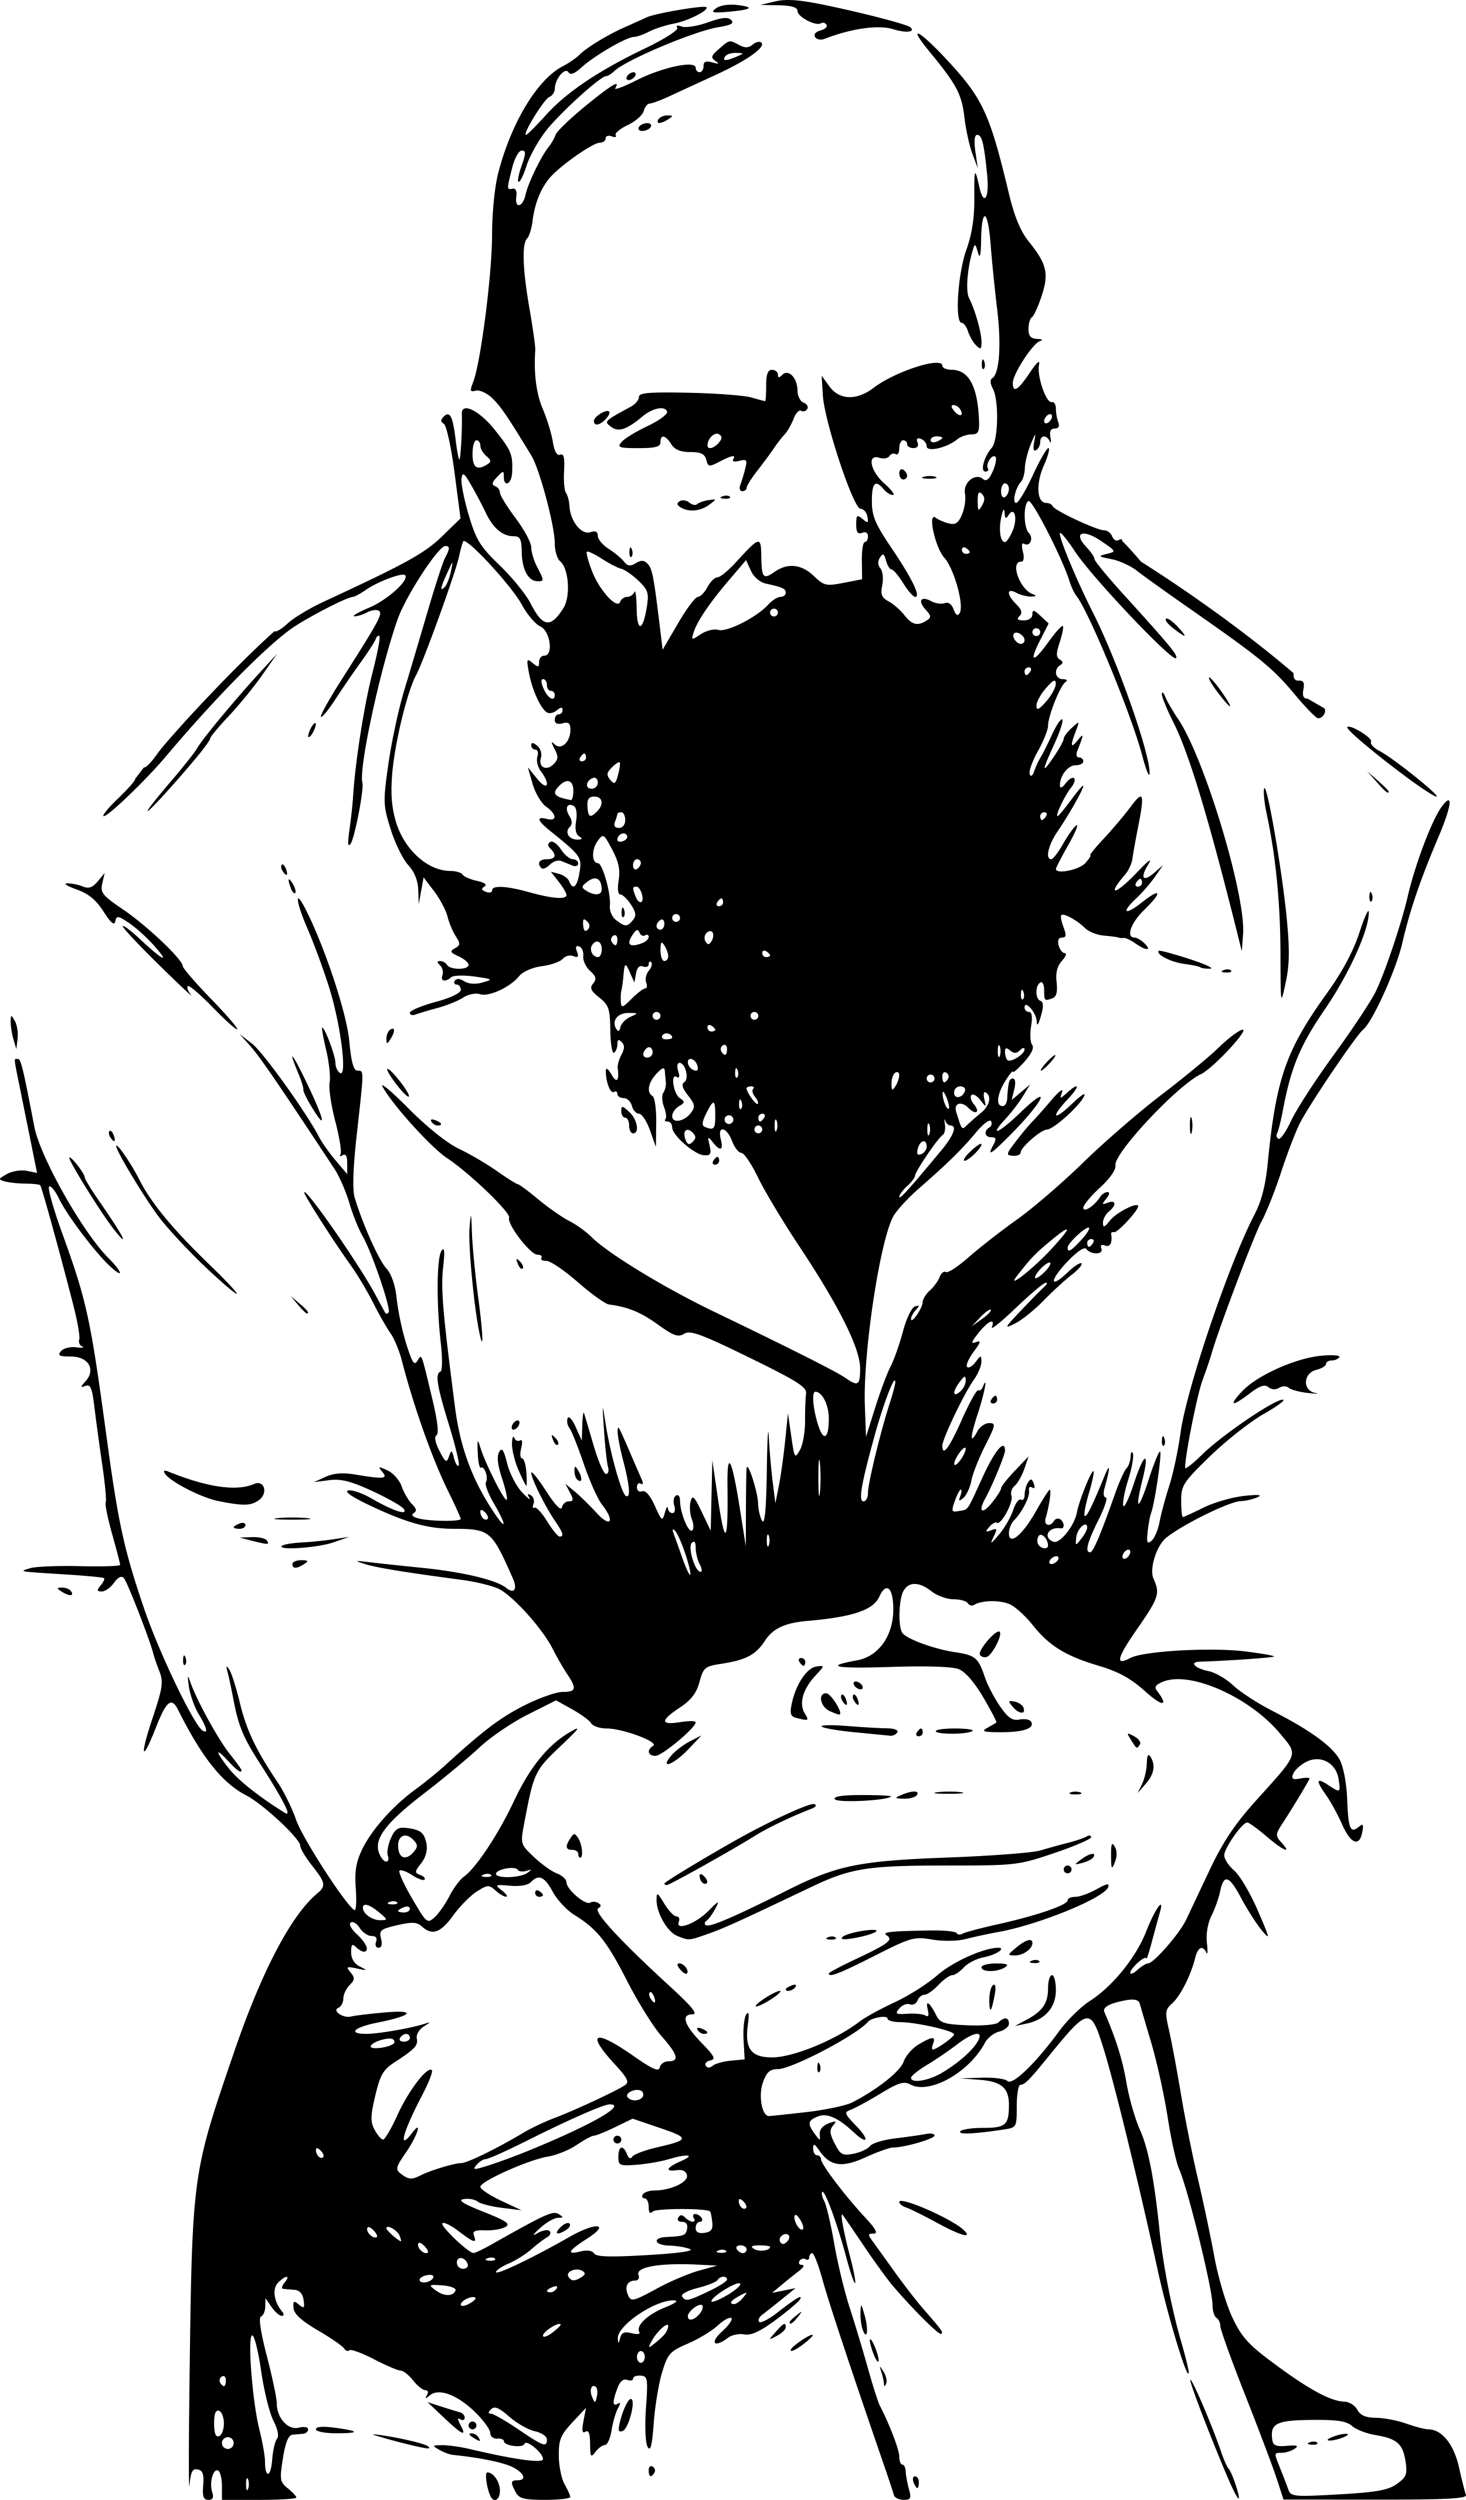 <svg xmlns="http://www.w3.org/2000/svg" width="399.396" height="681.053" viewBox="0 0 374.434 638.487"><path d="M48.364 611.444c.717-56.76.565-55.598 11.429-87.375 7.033-20.57 14.59-34.978 21.242-40.499 2.272-1.885 2.105-2.766-1.348-7.126-1.65-2.083-3-4.353-3-5.044 0-1.803-9.5-10.657-13.83-12.89-6.09-3.139-11.32-9.711-17.378-21.842-1.673-3.35-2.989-2.285-5.69 4.606-3.609 9.21-4.15 7.446-.792-2.58 2.528-7.546 2.769-9.163 1.751-11.75-.648-1.65-1.348-3.675-1.555-4.5-.918-3.666-6.737-18.593-7.585-19.46-.595-.607-1.507-.15-2.487 1.25-.851 1.216-2.252 2.21-3.113 2.21-1.29 0-1.343-.27-.301-1.524.696-.839 1.088-1.682.872-1.875-.216-.193-4.667-.618-9.892-.944-12.267-.766-11.914-.703-8.97-1.598 1.391-.423 7.129-.654 12.75-.514 5.62.14 10.22-.01 10.22-.331 0-.323-.925-3.881-2.055-7.908-1.13-4.027-1.864-7.655-1.632-8.064.232-.408-.173-4.792-.9-9.742-.727-4.95-1.634-11.61-2.015-14.8-.558-4.664-.997-5.685-2.24-5.207-1.366.524-1.362.384.037-1.2 2.654-3.006.677-6.293-3.785-6.293-2.968 0-3.443-.256-2.526-1.36.62-.748 2.363-1.196 3.872-.996 1.51.2 2.207.109 1.55-.204-.657-.313-.995-1.103-.753-1.755.242-.652-.424-4.56-1.481-8.685-3.55-13.847-8.113-30.374-8.491-30.753-.207-.206-1.884-.386-3.728-.4-1.844-.014-4.218-.265-5.276-.559-1.778-.493-1.74-.635.5-1.888 1.333-.745 3.61-1.115 5.061-.822l2.639.532-1.271-6.305-2.889-14.305c-1.904-9.419-1.822-8.5-.754-8.5.786 0 1.323 2.204 4.222 17.32 1.472 7.681 12.34 26.952 18.9 33.51 3.691 3.692 4.034 5.464.404 2.094-3.834-3.56-11.026-13.094-13.001-17.237-.945-1.98-2.08-3.378-2.522-3.104-.443.273 1.022 5.542 3.255 11.707 6.344 17.514 7.268 21.745 11.405 52.21 3.015 22.202 4.451 28.76 9.633 44 3.769 11.085 12.69 29.67 14.895 31.034 1.502.928 1.1-.77-.999-4.211-1.065-1.748-2.186-4.898-2.49-7-.42-2.915-.347-3.23.308-1.323 1.594 4.642 7.076 14.66 10.111 18.48 1.659 2.087 3.016 3.958 3.016 4.157 0 .916-1.12.146-3.46-2.377-3.434-3.704-3.22-2.391.34 2.09 2.33 2.932 7.815 7.253 14.265 11.24 1.84 1.137-.553-3.52-6.806-13.239-3.927-6.105-5.161-9.148-6.428-15.851-.52-2.75-1.192-5.9-1.494-7-.433-1.581-.336-1.692.464-.527.557.81 1.775 4.635 2.706 8.5 1.677 6.957 4.09 12.03 9.658 20.294 1.58 2.347 3.697 6.658 4.703 9.58 1.577 4.586 12.574 21.622 14.874 23.043.438.27.605-2.156.371-5.393-.33-4.554.047-6.862 1.664-10.202 2.403-4.964 7.867-11.087 13.643-15.288 2.2-1.6 5.575-4.343 7.5-6.094 9.966-9.07 14.13-12.213 20.301-15.33 3.721-1.879 8.1-3.416 9.732-3.416 3.434 0 3.653-.842 1.175-4.513-.986-1.46-2.673-4.399-3.75-6.531-2.547-5.043-9.936-13.302-13.593-15.193-1.58-.817-5.91-1.89-9.62-2.383-14.756-1.963-21.88-3.129-24.745-4.05-2.771-.893-2.694-.93 1-.483 2.2.267 8.456.938 13.902 1.491 10.247 1.043 18.827 3.11 21.25 5.122 1.95 1.617 2.878.308 1.69-2.379-5.495-12.417-5.84-12.703-15.342-12.745-6.539-.03-12.035-1.588-21.5-6.098-4.42-2.107-6.345-3.47-5.222-3.7.978-.2 3.678.74 6 2.089 5.404 3.137 9.27 4.4 8.208 2.684-.42-.68-4.01-2.736-7.976-4.569-5.59-2.583-8.088-3.218-11.111-2.825l-3.9.507 2.964-1.355c2.038-.931 4.382-1.12 7.5-.605 7.454 1.232 8.498 1.13 6.991-.686-1.147-1.382-.999-1.423 1.328-.363 1.44.657 3.072 2.495 3.626 4.085.555 1.591 1.736 3.62 2.624 4.508 1.162 1.162 1.29 1.816.457 2.331-.733.453-.301.946 1.176 1.341 2.85.764 10.835.855 10.835.125 0-.29-1.486-3.553-3.303-7.25-4-8.142-8.795-21.695-11.751-33.213-.634-2.47-1.949-5.62-2.921-7-.973-1.38-2.962-4.877-4.42-7.77-1.457-2.894-4.014-7.17-5.68-9.5-4.505-6.3-11.928-17.914-11.903-18.622.061-1.68 13.76 17.944 17.978 25.754 1.375 2.546 2.612 4.816 2.75 5.046.137.229.504.162.814-.148.735-.735-4.224-15.32-6.644-19.539-1.032-1.798-2.562-5.623-3.4-8.5-.84-2.876-2.537-6.763-3.773-8.637-14.793-22.43-19.12-28.741-21.617-31.523l-2.63-2.93 3.158 2.43c2.84 2.185 13.905 17.596 17.183 23.93.711 1.375 2.613 4.058 4.226 5.962l2.933 3.462v-2.771c0-1.84-.388-2.531-1.155-2.058-.638.395-.885.279-.553-.26.331-.535-.272-4.317-1.34-8.404s-1.72-8.556-1.45-9.931-.124-5.088-.875-8.25c-.75-3.163-1.205-5.75-1.01-5.75.677 0 3.383 7.251 3.383 9.063 0 1 .521 2.14 1.158 2.535 1.9 1.174.18-12.412-2.76-21.806-1.428-4.56-3.936-11.37-5.573-15.133-2.946-6.768-3.329-10.49-.515-5.002 4.853 9.466 10.538 26.548 11.206 33.668.517 5.519 1.107 7.675 2.101 7.675 1.693 0 1.697-.48-.133 15.897-.99 8.856-1.186 14.45-.58 16.5 1.956 6.613 6.182 16.066 8.092 18.098 1.191 1.269 2.226 4.128 2.557 7.068.586 5.203 1.932 10.953 3.576 15.277.78 2.05 1.172 2.291 1.874 1.154 1.049-1.696.83-2.276 3.77 10.006 1.299 5.426 1.674 8.723 1.036 9.117-.621.385-.34 1.891.748 3.994 1.537 2.971 1.827 3.143 2.426 1.436.626-1.784.731-1.747 1.31.463.345 1.321.875 2.155 1.177 1.853.303-.303-.804-4.951-2.46-10.33-3.126-10.156-3.597-13.135-2.167-13.7.464-.183.488-3.483.051-7.333-1.134-10.024-1.04-21.75.19-23.5.762-1.086.877.087.413 4.242-.607 5.449-.095 11.472 3.04 35.758 1.357 10.516 4.567 19.01 10.391 27.5 2.909 4.24 2.57 2.208-.506-3.042-1.418-2.42-2.316-4.821-1.997-5.338.704-1.14-.374-4.268-1.28-3.716-.355.215-.718-1.475-.807-3.756-.138-3.54-.043-3.753.648-1.456 1.204 4.003 6.21 13.946 6.749 13.406.258-.258-.284-2.732-1.203-5.499-1.108-3.337-1.36-5.585-.749-6.678.727-1.298 1.166-.68 2.071 2.917.632 2.51 2.347 5.823 3.811 7.362 1.464 1.54 2.293 2.168 1.844 1.395-.568-.975-.445-1.173.404-.649.673.416.972 1.409.666 2.207-.306.798-.2 1.23.235.962.435-.27 1.886 1.282 3.224 3.448 1.339 2.165 2.777 3.937 3.198 3.937 1.185 0 .92-.965-1.06-3.846-2.593-3.772-6.177-10.995-6.171-12.435 0-.67 1.69 1.398 3.75 4.597 2.312 3.592 3.868 5.217 4.068 4.25.178-.861.98-1.566 1.785-1.566 1.2 0 1.25-.404.281-2.25l-1.18-2.25 2.395 1.986c1.318 1.093 3.85 3.568 5.626 5.5 3.61 3.926 4.705 2.108 1.32-2.194-1.071-1.362-3.16-6.035-4.641-10.385-1.481-4.349-3.122-8.455-3.646-9.124-.524-.669-.736-1.794-.471-2.5.271-.724 1.166.24 2.055 2.217l1.574 3.5.118-4c.065-2.2.269-3.55.452-3 .184.55 1.286 4.262 2.45 8.25 1.164 3.987 2.583 7.25 3.155 7.25.57 0 .806-.788.521-1.75-.284-.963-.744-5.125-1.022-9.25-.5-7.426-.496-7.443.427-1.649 1.198 7.53 4.01 17.551 5.117 18.235 1.279.79 1.047-2.451-.64-8.925-.825-3.167-1.47-6.524-1.432-7.46.074-1.849.025-1.934 3.582 6.299.95 2.2 2.088 4.81 2.526 5.8.495 1.117.423 1.57-.189 1.192-.543-.336-.987.078-.987.917 0 .86.582 1.305 1.33 1.018.837-.321 2.031 1.047 3.225 3.694 1.784 3.957 1.936 4.063 2.571 1.792.371-1.327.72-1.85.775-1.163.055.687.58 1.25 1.167 1.25.597 0 .799-.845.46-1.916-.335-1.054-.14-2.205.432-2.56.582-.359 1.04.2 1.04 1.268 0 2.993 2.102 8.263 3.06 7.671.483-.298.469-1.574-.032-2.891-.493-1.297-.644-3.322-.336-4.502.478-1.825.902-1.433 2.856 2.643l2.295 4.787.205-9 .205-9 1.285 8.827c1.985 13.643 2.773 12.933 2.583-2.327-.117-9.441 1.12-7.113 3.188 6l1.498 9.5.033-9.5c.018-5.225.096-9.95.173-10.5.265-1.897 2.836 6.006 2.927 9 .05 1.65.527 3.675 1.06 4.5.655 1.013 1.036-3.206 1.174-13 .113-7.975.339-11.8.503-8.5.164 3.3.609 8.475.989 11.5l.69 5.5.894-4.5c.491-2.475 1.215-7.65 1.608-11.5l.714-7 .848 5.9c.81 5.63.91 5.791 2.202 3.5.745-1.32 1.338-4.65 1.319-7.4-.019-2.75.099-5.897.262-6.993.248-1.661-2.167-3.198-14.504-9.227-12.337-6.03-15.107-7.042-16.64-6.084-1.53.955-2.664.556-6.731-2.366-4.411-3.169-7.573-4.463-12.49-5.111-.914-.12-4.496-2.694-7.96-5.72-3.465-3.024-7.082-5.466-8.039-5.425-.956.04-1.51-.297-1.23-.75s-.19-.824-1.043-.824c-1.8 0-7.803-7.845-7.216-9.432.47-1.272-10.176-11.501-15.85-15.229-4.049-2.66-14.135-13.835-16.461-18.237-.697-1.318 2.28 1.179 6.615 5.549 4.718 4.756 9.883 8.892 12.864 10.302 2.74 1.295 7.121 3.861 9.735 5.701 2.614 1.84 5.008 3.346 5.32 3.346.313 0 2.674 1.75 5.248 3.888 2.574 2.138 6.124 4.615 7.889 5.504 1.765.89 4.323 2.731 5.685 4.093 4.168 4.169 18.474 12.9 31.106 18.984 19.94 9.606 31.562 15.461 33.811 17.037 3.183 2.229 3.689 1.883 3.689-2.522 0-5.054-5.44-15.937-15.623-31.256-4.105-6.176-8.817-14.04-10.471-17.478-1.655-3.438-3.562-6.25-4.238-6.25-.677 0-1.74-1.35-2.362-3-1.397-3.701-3.803-4.117-2.896-.5.733 2.919-.118 3.228-2.066.75-1.243-1.582-1.319-1.5-.785.867.488 2.163.247 2.597-1.392 2.5-2.471-.146-8.167-5.115-8.167-7.125 0-.82-.525-1.492-1.167-1.492s-.896-.271-.564-.603c.332-.332.172-1.736-.355-3.122-.527-1.385-.603-3.026-.17-3.647.433-.62.72-1.803.637-2.628a177.2 177.2 0 01-.266-2.939c-.084-1.051-.654-.86-2.115.708-2.168 2.327-2.59 4.748-1 5.73.55.34.964 3.405.92 6.81l-.078 6.19-1.505-4.25c-.827-2.337-2.09-4.25-2.804-4.25-.715 0-1.536-.9-1.823-2-.288-1.1-1.24-2-2.117-2-.876 0-1.594-.476-1.594-1.058 0-.583-.398-.813-.886-.511-.892.55-2.105-2.64-2.064-5.43.013-.885.607-.475 1.45 1 1.35 2.362 2.012 1.633 1.578-1.739-.088-.681.35-2.192.974-3.357.82-1.532.831-2.421.04-3.212-.79-.79-1.092-.638-1.092.549 0 .902-.386 1.88-.859 2.172-.472.292-.898-2.27-.946-5.691-.078-5.528-.393-6.466-2.821-8.403-2.186-1.744-2.498-2.465-1.557-3.598.928-1.118.761-1.793-.786-3.194-1.08-.977-1.866-2.683-1.747-3.791.119-1.109-.347-2.215-1.034-2.46-.838-.297-1.028.137-.577 1.314.511 1.332.287 1.609-.926 1.143-.88-.338-2.09-.024-2.689.697-.598.72-2.989 1.565-5.312 1.877-2.432.326-4.892 1.39-5.795 2.506-2.322 2.867-7.755 5.384-10.05 4.655-1.122-.356-3.003.024-4.29.867-1.26.826-4.192 2.013-6.514 2.639-2.322.625-4.869 1.385-5.66 1.688-.79.304-1.437.104-1.437-.444s2.925-1.788 6.5-2.756c3.926-1.062 6.5-2.294 6.5-3.11 0-.744-.476-1.352-1.059-1.352-.582 0-.786-.441-.453-.98.386-.624 1.258-.571 2.408.147 1.137.71 2.873.821 4.703.302 2.726-.775 2.6-.866-2.099-1.513-2.75-.379-5.427-.299-5.95.178-1.465 1.336-2.825 1.025-2.235-.512.29-.758.024-1.883-.593-2.5-.83-.83-.824-1.122.02-1.122.627 0 1.418.45 1.758 1 .812 1.314 5.5 1.296 5.5-.021 0-.562-1.147-1.544-2.549-2.183-2.174-.99-2.312-1.294-.94-2.062 1.407-.787 1.433-1.174.208-3.067-.772-1.192-1.723-3.466-2.114-5.053-.391-1.588-1.925-4.482-3.408-6.431l-2.697-3.545-.618 3.431-.619 3.431-.131-3.698c-.085-2.397-.987-4.621-2.56-6.32-1.336-1.44-3.346-5.542-4.467-9.113-1.938-6.175-1.968-6.994-.598-16.681.793-5.603 2.597-14.013 4.01-18.688a2897.796 2897.796 0 006.026-20.313c1.9-6.498 3.905-12.656 4.456-13.685 1.249-2.333 1.26-3.002.052-3.002-1.76 0-10.078 12.768-12.156 18.659-4.5 12.756-9.981 38.136-9.02 41.771.438 1.659-1.95 14.079-2.998 15.596-.715 1.035-.808-.018-.31-3.526.39-2.75.807-6.575.926-8.5.54-8.744 2.812-23.276 4.926-31.5 1.273-4.95 2.087-9.225 1.81-9.5-.276-.275-.707.073-.956.773-.25.7-1.993 3.4-3.875 6a268.752 268.752 0 00-6.525 9.527c-1.708 2.64-3.322 4.584-3.586 4.32-.264-.264 2.197-4.674 5.468-9.8 9.374-14.689 10.404-16.604 9.299-17.287-.557-.344-1.892-.154-2.967.421-1.075.575-2.547 1.025-3.27 1-.724-.026 1.02-1.038 3.877-2.25 4.641-1.97 10.262-7.081 9.083-8.26-.696-.697-6.964 1.645-9.931 3.71-1.46 1.015-2.99 1.846-3.4 1.846-1.45 0-11.996 5.458-15.79 8.17-6.747 4.825-19.922 18.247-31.976 32.575-5.003 5.946-14.678 15.255-15.856 15.255-.59 0 1.061-2.046 3.671-4.546 2.61-2.501 4.555-4.737 4.323-4.97l2.252-2.941c.426.263 2.126-1.524 3.778-3.972 4.684-5.91 20.057-22.35 29.578-30.812.328.328 1.829-.557 3.336-1.965 1.507-1.409 5.664-3.917 9.24-5.574 21.088-9.776 25.786-12.37 30.219-16.681l4.719-4.59-1.535-11.706c-.845-6.438-2.065-12.033-2.711-12.432-.873-.54-.886-1.017-.047-1.856 1.553-1.553 2.329-.069 3.024 5.784.311 2.619.738 4.95.948 5.178.328.358.79-7.925.65-11.666-.114-3.088 4.447-.886 8.385 4.047 4.288 5.372 4.666 6.301 4.466 10.953-.127 2.94-2.119 3.914-2.119 1.035 0-1.573-.144-1.563-1.75.12-1.281 1.344-1.415 1.958-.5 2.298.688.255 1.25 1 1.25 1.657 0 .656 1.8 3.589 4 6.517 2.2 2.928 4.003 6.29 4.006 7.473 0 1.182.679 3.439 1.5 5.014 1.83 3.507 1.833 3.636.117 3.636-2.34 0-3.952-2.916-4.04-7.304-.07-3.562-.398-4.196-2.171-4.196-2.713 0-5.168-2.081-6.985-5.92-.802-1.695-2.463-4.84-3.692-6.992-1.88-3.292-2.284-3.58-2.546-1.814-.171 1.154.664 5.372 1.855 9.373 1.885 6.328 2.915 7.996 7.915 12.814 3.16 3.046 6.694 7.396 7.852 9.665 3.122 6.123 5.115 6.425 8.387 1.273 1.906-3 1.414-10.147-.827-12.007-.754-.625-1.37-2.716-1.37-4.644 0-4.383-3.867-18.884-5.947-22.303-6.222-10.23-7.838-12.601-10.016-14.697-1.354-1.304-3.236-2.168-4.183-1.92-1.485.388-1.579.087-.687-2.19 1.9-4.854 4.818-27.527 4.825-37.494 0-5.712.67-12.415 1.585-15.942 3.328-12.846 10.008-23.885 16.476-27.23 1.516-.784 3.422-2.091 4.236-2.905 1.904-1.904 7.255-5.156 11.71-7.117a334.52 334.52 0 005.5-2.476c2.172-1.017 14.669-3.139 15.223-2.585.756.756-4.673 3.51-8.233 4.179-2.092.392-4.97 1.322-6.397 2.066-1.426.744-3.188 1.356-3.915 1.36-1.84.01-10.136 4.837-13.318 7.751-1.797 1.646-2.866 2.054-3.346 1.277-.862-1.396-3.434 1.648-3.482 4.12-.017.904-.648 1.88-1.4 2.169-1.347.517-6.992 9.689-5.964 9.689.29 0 2.532-2.231 4.984-4.957 5.309-5.905 13.49-11.416 25.472-17.158 4.88-2.338 8.515-4.66 8.17-5.219-.378-.612.067-.742 1.14-.33.97.372 3.957-.103 6.639-1.056 3.603-1.28 5.169-1.439 5.998-.61.828.829-.013 1.304-3.225 1.822-6.166.993-23.667 8.372-26.667 11.243-.727.696-1.646 1.265-2.043 1.265-1.484 0-12.13 9.706-15.529 14.156-1.94 2.54-4.104 6.47-4.81 8.731-.706 2.262-1.604 4.113-1.996 4.113-.391 0-.077-1.8.7-4 1.164-3.302 1.177-4 .073-4-.747 0-1.83 1.959-2.455 4.442-1.394 5.534-1.392 5.612.13 5.308.772-.155 1.131.61.938 2-.449 3.23 1.66 2.784 2.37-.5.63-2.923 3.943-9.753 5.94-12.25.66-.825 1.443-2.197 1.742-3.048.298-.85 3.68-4.113 7.513-7.25 6.67-5.457 9.128-6.936 7.708-4.638-.361.585 2.093-.324 5.454-2.021 6.605-3.334 15.086-5.121 15.086-3.18 0 .625.45 1.137 1 1.137s1-.706 1-1.568c0-1.146.604-1.397 2.25-.934 1.705.48 1.894.388.782-.377-1.24-.852-1.1-1.329.903-3.065 2.765-2.398 2.612-2.369 5.195-.987 1.46.781 2.391.743 3.458-.142.803-.667 1.787-.884 2.186-.484 1.16 1.165-3.677 4.571-11.774 8.291-4.125 1.895-9.35 4.305-11.61 5.356-2.26 1.05-4.57 1.91-5.133 1.91-.563 0-1.247.853-1.52 1.895-.272 1.043-2.12 2.667-4.107 3.61-1.987.943-3.368 2.11-3.07 2.593.3.483-.155.61-1.008.283-.854-.327-1.552-.097-1.552.512s-.674 1.107-1.498 1.107c-1.769 0-10.225 5.948-12.804 9.007-2.303 2.73-3.825 6.56-4.37 10.993-.236 1.925-.857 3.927-1.379 4.45-1.38 1.381-1.16 7.794.622 18.05.86 4.95 1.515 9.675 1.457 10.5-.414 5.865.26 11.14 1.918 15 1.063 2.475 2.212 6.225 2.554 8.333.407 2.506 1.058 3.666 1.882 3.35.923-.354 1.19.754 1 4.137-.144 2.541.082 5.084.501 5.65.42.566.818 2.083.885 3.37.197 3.795 3.033 7.358 5.288 6.642 1.352-.43 1.944-.147 1.944.927 0 .85 1.237 2.336 2.75 3.304 1.512.967 3.285 2.44 3.939 3.273.923 1.175 1.598 1.265 3.017.4 1.382-.841 2.125-.793 3.051.199 1.158 1.24 1.545 3.265 3.133 16.415l.664 5.5 3.936-6.75c2.165-3.713 4.439-6.75 5.054-6.75.615 0 1.72-1.125 2.456-2.5s1.885-2.5 2.553-2.5c.668 0 2.753-1.688 4.634-3.75 6.16-6.756 6.487-6.839 6.566-1.664.084 5.58.489 6.058 3.405 4.016 3.34-2.34 6.854-1.965 10.02 1.068 2.587 2.479 3.132 2.605 7.555 1.75l4.767-.92-.063-4.75c-.035-2.613.303-4.75.75-4.75s.813-.661.813-1.469c0-.895-.587-1.244-1.5-.893-1.108.425-1.5-.138-1.5-2.154 0-2.4.195-2.567 1.615-1.389 1.402 1.164 1.565 1.081 1.236-.627-.208-1.083-.997-1.968-1.754-1.968-1.81 0-9.22-22.326-9.623-28.992l-.302-4.992 1.997 2.742c2.557 3.51 6.964 3.64 11.3.333 5.497-4.193 17.53-8.062 17.53-5.637 0 .575 1.056 1.046 2.346 1.046 4.405 0 6.691 4.232 7.023 13 .11 2.925-.211 3.5-1.957 3.5-1.148 0-2.792.581-3.653 1.292-2.592 2.14-7.758 3.302-7.758 1.745 0-.728-.652-1.574-1.45-1.88-.968-.371-1.264-.074-.892.894.343.895-.058 1.449-1.051 1.449-.884 0-1.607-.45-1.607-1s-.45-1-1-1-1 .926-1 2.059c0 1.132-.42 1.8-.931 1.483-.512-.316-1.225-.1-1.584.482-.36.581-1.516.783-2.57.449-3.226-1.024-2.337 3.391 1.335 6.629 1.787 1.576 2.742 2.873 2.122 2.882-.62.01-1.688-.66-2.372-1.484-2.127-2.563-3-1.676-3 3.045 0 3.801.82 5.761 5.017 11.98 5.296 7.849 7.536 12.475 6.04 12.475-.492 0-1.868-1.575-3.057-3.5-1.19-1.925-2.524-3.5-2.965-3.5-.441 0-1.08-1.013-1.419-2.25-.503-1.839-.789-1.982-1.56-.784-.605.943-.56 1.926.125 2.753.587.707.8 2.626.472 4.263-.479 2.395-.164 3.21 1.607 4.157 1.21.648 3.03 2.232 4.043 3.52 1.977 2.513 3.346 2.848 5.657 1.386 1.26-.796 1.225-1.183-.252-2.815-2.076-2.294-1.182-3.554 1.501-2.118 1.071.573 2.604.79 3.407.481.904-.346 1.764.262 2.257 1.594.554 1.496 1.028 1.782 1.55.936 1.187-1.92-1.434-11.365-3.919-14.123-2.392-2.655-4.356-11.9-2.166-10.194.64.498 2.14 1.144 3.337 1.436 1.699.415 2.437-.1 3.368-2.348.656-1.583.989-3.945.74-5.249-.538-2.815 2.605-5.398 4.577-3.761.868.72 1.573.162 2.53-2 .73-1.65 1.03-3.298.665-3.663-.833-.832-2.6 1.897-1.93 2.98.27.44-.014.799-.634.799-1.375 0-.354-3.816 1.627-6.08 1.673-1.91 1.862-12.155.278-15.113-.708-1.325-.752-2.284-.122-2.685 1.808-1.147 2.32-8.545 1.22-17.622-.6-4.95-1.357-12.475-1.683-16.722-.678-8.832-2.262-9.468-2.411-.97-.072 4.102-.302 4.993-.824 3.192-.666-2.304-.771-2.343-1.327-.5-1.375 4.559-1.83 10.419-.943 12.15 1.542 3.008 3.194 8.823 3.194 11.242 0 1.904-.21 2.04-1.368.882-.753-.752-1.683-2.36-2.068-3.571-.384-1.212-1.119-2.203-1.632-2.203-1.787 0-.991-12.522 1.182-18.594 1.475-4.123 2.095-8.17 2.051-13.406-.062-7.499.128-7.912 1.266-2.75 1.135 5.146 2.607 2.954 2.014-3-.81-8.152-1.333-10.25-2.552-10.25-.687 0-.85 1.52-.458 4.25l.611 4.25-1.375-3.663c-.756-2.014-1.678-6.235-2.047-9.379-.692-5.883-1.97-8.282-8.902-16.708-5.736-6.972-2.923-5.79 4.108 1.727 9.476 10.13 11.232 13.879 16.16 34.49 1.395 5.838 2.954 9.624 5.021 12.196 4.664 5.804 5.241 8.189 3.368 13.916-.89 2.723-2.015 5.196-2.5 5.495-.483.299-.88 1.642-.88 2.985 0 1.83.564 2.47 2.25 2.557 1.278.066 1.597.294.738.527-1.827.498-6.987 8.407-6.987 10.712 0 2.688 1.327 1.889 4.337-2.613 1.817-2.717 2.663-3.448 2.354-2.032-.603 2.76 1.822 9.877 3.25 9.54.582-.138 1.059.613 1.059 1.668s.273 2.63.607 3.5c.388 1.013.063 1.582-.907 1.582-1.026 0-1.379.724-1.096 2.25.23 1.237.15 1.687-.177 1-.811-1.707-2.427-1.58-2.427.19 0 .793-.468 1.73-1.04 2.084-.67.414-.845-.365-.491-2.19.467-2.41.334-2.31-.884.666-.788 1.925-1.467 4.647-1.51 6.05-.041 1.402-.475 2.977-.963 3.5-1.439 1.54-2.341 5.45-1.258 5.45.544 0 2.44-3.15 4.215-7s3.585-7 4.023-7c.437 0-.092 2.007-1.178 4.46-2.078 4.698-1.768 9.54.61 9.54.72 0 1.459.373 1.642.83.437 1.086 11.284 6.17 13.165 6.17.8 0 1.725.703 2.055 1.563.33.86 1.064 1.276 1.631.926.568-.351.968-.267.89.186 0 0 2.297 2.303 4.815 5.313 23.896 15.164 38.987 28.512 38.987 28.512-.134 1.283.358 1.96 1.375 1.888 1.145-.08 1.46.544 1.134 2.25-.318 1.662.01 2.362 1.101 2.362l3.857 2.225c1.283.428.269 2.775-1.2 2.775-.497 0-3.227-2.792-6.067-6.204-5.464-6.566-8.78-9.275-26.44-21.599-6.066-4.234-12.3-8.698-13.851-9.921-1.552-1.223-4.463-2.542-6.47-2.931-3.365-.653-3.454-.756-1.15-1.322 2.465-.605 2.445-.65-1.463-3.305-4.658-3.165-7.218-2.138-3.783 1.518 1.17 1.245 2.114 2.637 2.098 3.094-.015.457 3.31 4.507 7.39 9 12.079 13.303 14.056 15.706 13.436 16.327-.963.962-21.447-20.653-25.728-27.15-2.172-3.294-3.949-5.418-3.949-4.719 0 1.676 4.35 12.068 8.46 20.212 6.295 12.472 14.545 35.852 14.468 41-.021 1.375-.868-.65-1.882-4.5-2.734-10.377-13.618-36.771-16.806-40.757-.547-.684-1.34-2.368-1.763-3.743-1.783-5.799-9.594-21.046-10.496-20.488-1.339.827-1.242 6.826.132 8.2 1.283 1.283.234 3.62-1.222 2.72-.59-.365-.717.413-.322 1.984.405 1.614.232 2.584-.46 2.584-2.836 0-.391 6.982 2.891 8.258 1.17.455 1.1.601-.315.663-.999.043-2.686-.387-3.75-.957-2.562-1.37-2.582.388-.034 2.936 1.382 1.381 1.6 2.2.8 3-.8.8-.5 1.1 1.1 1.1 1.313 0 2.2-.62 2.2-1.54 0-1.258.377-1.186 2.074.394l2.075 1.933-2.145 4.203c-2.948 5.78-1.892 6.073 2.058.572 1.8-2.507 3.468-4.365 3.706-4.128.237.238-.116 2.09-.785 4.117-.958 2.901-.956 3.847.01 4.442.872.54.906.953.116 1.44-1.74 1.076-1.292 3.565.644 3.582 1.05.01 1.323.309.68.75-1.35.928-4.43 8.667-4.43 11.129 0 1.02-1.163 3.934-2.585 6.477-1.42 2.543-2.373 5.187-2.116 5.876.293.786.724.507 1.156-.747.379-1.1 1.112-2.675 1.63-3.5.517-.825 1.845-3.477 2.952-5.892 1.107-2.415 2.273-4.132 2.59-3.814.318.318-.593 3.136-2.025 6.262-3.259 7.119-3.284 7.91-.102 3.229 1.375-2.024 2.5-4.083 2.5-4.577 0-.494.923-1.734 2.052-2.756 2.034-1.84 2.043-1.833 1 .91-1.457 3.832-1.269 4.487.614 2.138 1.513-1.888 1.48-1.376-.177 2.75-.417 1.036-.252 1.75.404 1.75.608 0 1.107.45 1.107 1s-.885 1-1.965 1c-1.968 0-4.063 2.713-4.004 5.184.02.823.578.594 1.49-.611.802-1.06 1.76-1.625 2.129-1.256.369.368.01 1.46-.796 2.427-1.543 1.845-4.092 7.256-3.42 7.256.216 0 1.782-1.89 3.479-4.197 1.698-2.309 3.087-3.897 3.087-3.53 0 .89-3.565 7.193-6.574 11.62-2.391 3.519-3.204 7.107-1.61 7.107.448 0 1.82-1.787 3.047-3.97 1.227-2.184 2.749-4.29 3.382-4.682.632-.39-.289 1.839-2.048 4.955-1.758 3.117-3.197 5.898-3.197 6.181 0 1.429 5.925.256 7.5-1.484.995-1.1 1.567-2 1.27-2-.297 0 1.252-1.913 3.44-4.25 2.19-2.338 5.288-6.005 6.885-8.15 3.313-4.449 3.626-3.508 1.836 5.513-.588 2.963-1.203 6.409-1.365 7.659-.163 1.25-.964 3.05-1.78 4-5.032 5.864-2.63 5.451 3.038-.522 2.883-3.039 3.878-3.728 2.761-1.914-2.168 3.524-1.326 4.618 1.598 2.074l2.195-1.91-2.092 3c-1.15 1.65-3.26 4.09-4.689 5.424-4.072 3.8-3.039 4.593 1.403 1.076 4.93-3.906 5.255-2.61.5 2-3.365 3.26-4.662 7-2.429 7 .59 0 1.746.675 2.571 1.5 1.947 1.946.423 1.934-2.365-.018-1.192-.835-2.53-1.457-2.973-1.382-.442.075-1.03.034-1.304-.091-.275-.125-1.941-.35-3.702-.499-1.761-.149-3.934-1.003-4.828-1.897-2.023-2.022-5.493-3.923-6.084-3.332-.243.243.01 1.63.56 3.08.785 2.063.702 2.64-.378 2.64-.889 0-1.195.712-.858 2 .288 1.1.99 2 1.561 2s.242.88-.731 1.955c-1.212 1.34-1.64 3.062-1.36 5.471.277 2.367-.04 3.689-.966 4.045-2.109.809-2.214.712-2.214-2.03 0-1.452-.433-2.292-1-1.942-1.34.828-1.278 4.241.086 4.696.76.253.787 1.403.09 3.833-.665 2.316-1.026 2.763-1.086 1.344-.094-2.218-3.09-5.607-3.09-3.495a1.13 1.13 0 001.13 1.122c.745 0 .927 1.259.533 3.687-.33 2.028-.2 4.166.285 4.752.553.666-.208 2.287-2.032 4.329-1.604 1.795-2.918 2.92-2.92 2.498 0-.421-.926.746-2.052 2.594-2.059 3.376-2.282 6.298-.473 6.185.534-.034 1.02-.845 1.079-1.803.269-4.36.516-5.242 1.469-5.242.607 0 .748 1.112.35 2.75l-.67 2.75 2.361-2 2.36-2-1.84 3c-1.011 1.65-2.986 4.233-4.387 5.74-4.518 4.858-1.813 3.803 3.58-1.396 8.65-8.338 6.129-2.981-2.798 5.945-4.683 4.683-5.56 5.17-3.976 2.211.855-1.596.76-2-.464-2-1.736 0-2.058-1.559-.52-2.51.56-.345.743-1.07.409-1.612-.335-.542-2.03.727-3.767 2.819-3.635 4.378-7.276 7.956-14.553 14.303-2.838 2.475-5.825 5.72-6.637 7.21-3.446 6.321-7.76 35.056-7.262 48.381l.295 7.91 2.36-7.5c1.299-4.126 3.069-8.85 3.933-10.5.865-1.65 2.28-5.664 3.144-8.919.879-3.311 2.23-6.12 3.067-6.375 1.207-.368 1.254-.2.246.868-.688.729-1.25 1.771-1.25 2.316 0 1.522 2.932-2.7 2.968-4.273.018-.76.85-2.11 1.85-3 1.002-.89 2.123-2.434 2.494-3.431.37-.997 1.08-1.562 1.577-1.255.498.308 3.088-1.373 5.758-3.734 2.669-2.36 8.228-6.697 12.353-9.636 4.125-2.939 11.775-9.522 17-14.629 5.225-5.107 14.225-12.897 20-17.31 5.775-4.414 12.3-9.793 14.5-11.954 2.2-2.161 4.873-4.227 5.94-4.59 2.664-.909-7.221 9.821-10.44 11.332-5.897 2.767-22.257 20.225-21.785 23.247.172 1.106-1.391 3.361-3.965 5.719-2.338 2.14-4.25 4.45-4.25 5.13 0 1.37 2.814-.434 4.3-2.757.439-.687 1.282-1.25 1.872-1.25.645 0 .526.673-.3 1.688-1.202 1.477-1.155 1.605.378 1.03 2.143-.802 2.295.585.25 2.282-.825.685-1.49 1.978-1.478 2.873.018 1.29.38 1.171 1.75-.571 1.632-2.078 7.228-4.92 7.228-3.671 0 1.133-5.336 6.865-6.161 6.62-.462-.138-.786.087-.721.5.352 2.229-.28 3.401-1.568 2.907-.932-.358-1.264-.075-.93.794.602 1.572-2.692 1.613-3.88.049-.452-.595-2.418.75-4.85 3.317-4.597 4.854-4.506 7.105.11 2.683 1.638-1.57 3.23-2.603 3.539-2.295.308.308-.821 1.626-2.509 2.928-1.687 1.301-4.939 4.286-7.226 6.631-2.287 2.346-5.54 4.954-7.231 5.796-2.863 1.427-2.765 1.206 1.427-3.217 2.475-2.611 5.175-5.36 6-6.109.825-.748.963-1.22.307-1.047-.655.172-4.13 3.127-7.72 6.567-3.59 3.44-6.268 5.577-5.95 4.75.944-2.463-.97-1.607-3.46 1.548-1.839 2.327-1.964 2.803-.599 2.279 1.387-.532 1.268-.043-.605 2.49-1.282 1.735-2.021 3.464-1.642 3.843.379.38 1.345-.178 2.147-1.237 1.389-1.836 1.46-1.84 1.49-.081.018 1.015-.865 3.104-1.96 4.642-2.463 3.459-8.007 15.063-8.008 16.762 0 2.985 1.741.661 5-6.666 1.925-4.328 3.799-7.69 4.164-7.47.366.219.893-.167 1.171-.858 1.377-3.414.429 1.648-1.276 6.815-2.006 6.08-2.054 8.156-.105 4.515.614-1.147 1.968-2.086 3.01-2.086 1.74 0 1.656.468-1.023 5.75-1.605 3.162-3.195 7.196-3.534 8.964-.34 1.768-1.255 3.744-2.035 4.392-1.144.95-1.297.86-.788-.465.346-.902.4-1.641.12-1.641s-.968 1.317-1.53 2.928c-.928 2.664-.835 2.892 1.038 2.531 2.548-.49 1.91.421 6.1-8.71 3.134-6.826 5.688-9.833 5.688-6.694 0 1.078-3.296 9.052-5.036 12.181-1.883 3.39-.855 4.219 1.567 1.264 1.352-1.65 2.46-3.368 2.464-3.817 0-.449 1.585-2.474 3.517-4.5l3.513-3.683-1.09 3.192c-.6 1.756-1.704 3.7-2.454 4.323-.75.622-1.125 1.75-.835 2.506.599 1.56-2.639 7.602-3.717 6.936-.386-.24-1.267.245-1.958 1.077-1.054 1.27-.973 1.404.503.837 1.554-.596 1.622-.395.589 1.727-.97 1.992-.733 1.89 1.381-.598 1.403-1.65 3.038-4.467 3.634-6.26.595-1.792 1.496-3.003 2.002-2.69.506.312.926-.246.935-1.241.01-.995.396-2.41.86-3.143.677-1.067.972-1.007 1.474.302.388 1.013.225 1.387-.428.984-.58-.36-.93-.045-.779.698.307 1.494-1.717 5.568-3.8 7.65-.739.739-1.342 2.227-1.342 3.307 0 3.342 3.428.567 6.9-5.584 1.714-3.038 3.308-5.523 3.542-5.523.454 0-.176 4.357-1.05 7.25-.563 1.868 1.067 2.433 2.118.734.345-.56 1.047-.758 1.559-.441 1.11.686 1.25 2.508.18 2.339-3.165-.5-4.72 2.34-1.878 3.43 1.605.616 5.36-4.068 5.99-7.473.569-3.066 3.783-11.028 4.26-10.55.205.204-.332 2.742-1.193 5.64-.86 2.897-1.347 5.485-1.082 5.75.472.473 1.774-2.135 5.081-10.18 1.512-3.677 1.497-2.273-.036 3.25-.343 1.238-.182 2.25.36 2.25.54 0-.305 2.588-1.88 5.75-2.882 5.789-3.513 8.25-2.113 8.25.753 0 2.665-4.503 6.357-14.971 1.06-3.01 2.37-5.912 2.907-6.45.538-.538 1.013-1.9 1.057-3.028.043-1.128.308-1.48.588-.785.28.696-.255 3.696-1.19 6.667-.934 2.972-1.505 5.983-1.269 6.693.237.71 1.509-1.999 2.827-6.02 2.519-7.683 3.957-8.101 2.068-.602-2.017 8.014-1.046 8.111 1.516.152 1.388-4.315 2.74-7.63 3.002-7.367.496.496-1.352 13.075-2.309 15.712-.299.825-.698 3.003-.888 4.84-.28 2.717-.092 3.13 1.011 2.214.746-.619 1.668-2.797 2.05-4.84.383-2.043 1.496-6.19 2.475-9.214.98-3.025 2.272-9.1 2.872-13.5 1.53-11.217 12.434-43.396 18.887-55.737 1.778-3.4 2.825-7.456 3.38-13.094 2.132-21.67 4.636-28.86 15.125-43.448 3.927-5.46 6.753-10.737 8.302-15.5 1.291-3.971 2.367-6.321 2.39-5.221.094 4.456-4.96 15.656-11.161 24.738-6.436 9.427-8.676 14.798-10.766 25.819-.532 2.804-1.204 5.482-1.494 5.951-.29.47-.14 1.094.335 1.387.474.293 1.944-1.794 3.266-4.638s6.19-10.365 10.818-16.714c4.628-6.349 9.427-13.568 10.665-16.043 2.317-4.632 6.642-17.43 8.279-24.5 1.91-8.249 6.21-19.598 8.688-22.927 2.975-4 2.594-.343-.798 7.643-4.68 11.02-7.347 18.84-9.265 27.16-1.572 6.82-7.6 20.16-9.99 22.11-1.824 1.488-13.893 19.356-16.22 24.014-1.098 2.2-3.246 7.825-4.774 12.5-1.527 4.675-3.767 10.3-4.978 12.5-1.888 3.43-11.184 28.057-12.833 34-.306 1.1-1.305 4.025-2.221 6.5-1.38 3.727-4.45 19.142-4.463 22.412 0 .502 1.917-.98 4.264-3.294 5.05-4.976 18.465-14.125 20.68-14.103.854.01-1.293 1.628-4.77 3.599-3.478 1.97-9.665 6.83-13.75 10.797-6.906 6.707-7.428 7.508-7.428 11.402 0 2.303.188 4.187.418 4.187.23 0 2.592-1.078 5.25-2.397 2.657-1.318 7.307-2.666 10.332-2.996 3.73-.407 4.856-.301 3.5.326-1.1.51-3.034.958-4.298.997-2.875.088-14.89 5.995-19.01 9.347-2.54 2.067-4.377 8.021-3.242 10.512 1.691 3.713 1.322 4.846-4.14 12.702-5.259 7.565-5.751 9.618-1.8 7.503 3.317-1.775 20.518-2.766 29.273-1.686 4.28.527 7.625 1.118 7.431 1.311-.29.29-11.864 1.095-19.023 1.323-2.724.087-1.155 1.715 2.323 2.41 1.68.337 4.503 1.976 6.27 3.643 1.77 1.667 6.272 4.591 10.008 6.499 9.794 5 15.479 9.163 17.284 12.654.883 1.706 1.687 6.09 1.824 9.941.266 7.49.815 8.807 2.939 7.045 1.134-.942 1.3-.694.907 1.357-.737 3.857-2.94 2.989-5.162-2.035-1.106-2.5-2.927-5.831-4.047-7.404-2.704-3.798-2.57-4.631.428-2.667 3.238 2.122 3.261 2.11 2.743-1.42-.617-4.205-4.659-6.333-8.352-4.398-1.44.755-2.904 2.115-3.252 3.022-.51 1.331-.14 1.555 1.921 1.161 1.405-.268 2.413-.21 2.24.131-.833 1.644-4.51 7.72-6.564 10.85-2.176 3.314-2.208 3.604-.595 5.386 2.798 3.091.508 2.137-3.877-1.617-2.25-1.925-4.435-3.5-4.858-3.5-1.278 0-5.871 6.566-5.871 8.392 0 .937 1.151 2.695 2.558 3.906 1.407 1.211 4.114 5.802 6.016 10.202 3.152 7.295 3.238 7.736.978 5-1.363-1.65-3.732-5.361-5.265-8.247-3.059-5.76-4.416-6.167-5.348-1.609-.337 1.648-1.331 4.436-2.21 6.197-.961 1.928-1.42 4.684-1.154 6.93.244 2.05.177 3.166-.15 2.479-.97-2.048-2.163-1.43-2.894 1.5-1.088 4.366-3.761 9.6-5.866 11.485-1.768 1.584-1.832 2.19-.735 7 .66 2.896 2.025 10.215 3.031 16.265 1.006 6.05 2.945 15.725 4.307 21.5 1.363 5.775 3.262 14.775 4.22 20 .959 5.225 3.037 12.2 4.618 15.5 2.438 5.088 4.113 6.912 11.02 12 8.78 6.468 14.082 9.308 17.589 9.426 1.218.04 2.696.974 3.285 2.074.767 1.433 2.123 2.012 4.785 2.044 2.043.024 5.515.692 7.715 1.485 2.2.792 4.727 1.448 5.615 1.456 3.477.032 6.518 3.796 7.839 9.701.716 3.198 1.513 6.367 1.772 7.043.365.952-4.85 1.225-23.06 1.211l-23.531-.018-1.691-5.21c-.93-2.867-4.56-12.488-8.068-21.382-3.507-8.893-6.376-16.854-6.376-17.69 0-.837-.45-1.8-1-2.14-.55-.34-1-1.814-1-3.276 0-4.08-6.307-29.73-8.537-34.724-.737-1.65-2.047-7.578-2.91-13.175-.864-5.596-2.746-14.146-4.182-19a2356.937 2356.937 0 01-2.983-10.136c-.236-.83-1.383-1.141-3.13-.847-4.302.724-6.417 1.814-5.89 3.037 3.026 7.019 4.666 12.272 5.658 18.121.653 3.85 2.202 9.25 3.443 12 2.14 4.744 3.656 12.578 5.03 26 .864 8.448 3.08 19.796 5.466 27.997 1.119 3.849 2.001 7.449 1.96 8-.194 2.617-5.359-14.407-7.887-25.997-4.827-22.128-11.043-47.616-13.718-56.25-3.515-11.345-3.794-11.302-14.82 2.262-4.28 5.266-5.52 6.488-6.571 6.488-.511 0-.93 2.455-.93 5.455 0 5.386-.04 5.461-3.25 5.949-7.707 1.171-11.715 1.35-11.19.501.307-.497 2.96-.905 5.893-.905 5.74 0 6.548-.727 6.548-5.89 0-4.322-1.95-5.983-7.5-6.386l-5-.363 5.55-.18c3.052-.1 6.02.289 6.593.863 1.217 1.217 7.27-4.624 13.126-12.668 2.052-2.818 5.628-6.337 7.946-7.82 5.72-3.657 11.73-11.066 14.301-17.628 2.283-5.826 4.813-9.354 3.533-4.928-.397 1.375-1.32 4.75-2.05 7.5-.731 2.75-1.367 4.667-1.414 4.26-.12-1.037-4.085 2.475-4.085 3.618 0 .513.823.188 1.829-.723 1.005-.91 2.217-1.655 2.692-1.655 1.426 0 8.064-7.605 9.75-11.171l6.064-12.829c3.3-6.981 6.4-11.62 11.694-17.5 11.193-12.429 10.903-11.609 6.13-17.31-7.666-9.156-22.665-15.849-29.605-13.21-1.98.753-2.5 1.406-1.818 2.287 3.189 4.125 1.599 4.32-2.821.347-3.85-3.46-6.84-5.102-12.212-6.702-8.281-2.466-12.451-5.061-16.676-10.378-1.674-2.106-4.173-4.416-5.554-5.132-2.396-1.243-7.335-1.223-9.376.038-.527.326-1.242.136-1.587-.423-.345-.56-1.993-1.017-3.661-1.017-1.669 0-4.178-.9-5.576-2-3.212-2.526-5.908-2.55-7.238-.066-1.188 2.22-1.36 9.048-.27 10.635 1.074 1.562 8.1 4.138 13.49 4.947 5.184.777 5.922 1.403 7.633 6.478.648 1.922 2.374 5.22 3.836 7.33 2.079 3 3.167 3.739 4.991 3.39 1.283-.245 2.605-.01 2.937.532 1.035 1.675-1.928 2.724-7.652 2.708-4.582-.013-5.166-.201-3.5-1.132 1.1-.614 2.131-1.22 2.292-1.345.16-.125-1.338-3.008-3.33-6.407-2.258-3.852-4.629-6.576-6.292-7.23-1.661-.654-8.315-.863-17.604-.553-13.992.467-16.995-.145-8.335-1.7 5.433-.976 9.185-6.204 9.233-12.865.04-5.661-1.762-7.357-3.58-3.368-1.554 3.411-6.799 5.174-18.384 6.178-5.736.497-8.78 1.926-10.834 5.083-2.35 3.613-4.851 4.91-11.4 5.91-3.9.595-4.319.956-5.293 4.574-.772 2.868-2.126 4.636-5.015 6.548-5.038 3.334-5.025 4.547.042 3.737 2.2-.352 4-.339 4 .028 0 1.389-8.576 8.563-10.25 8.575-1.974.014-2.336-1.507-.614-2.572 1.53-.945-7.77-4.413-11.837-4.414-1.76 0-3.56-.599-4-1.329-.44-.73-2.64-2.347-4.888-3.593l-4.09-2.267-7.282 3.668c-4.006 2.017-9.518 5.772-12.25 8.344-2.73 2.572-9.058 7.826-14.061 11.676-9.858 7.586-12.954 11.657-11.615 15.276.452 1.223 1.273 2.224 1.823 2.224s.747-.663.436-1.472c-.31-.81.029-2.814.755-4.455 1.054-2.38 1.852-2.92 3.953-2.676 3.657.426 4.606 1.183 5.168 4.121.303 1.585-.216 3.442-1.372 4.912-1.686 2.143-1.707 2.42-.224 2.99.899.345 1.384.877 1.078 1.183-.306.306-1.735-.215-3.175-1.159-1.44-.943-2.883-1.45-3.208-1.125-.324.324 1.128 3.526 3.227 7.114 3.684 6.298 3.882 6.464 5.727 4.795 1.051-.95 2.758-3.386 3.792-5.412 1.034-2.026 2.712-4.276 3.73-5 3.05-2.17 8.832-10.901 12.73-19.226 4.053-8.654 8.65-14.34 14.255-17.627 3.08-1.807 2.669-1.196-2.48 3.686-6.412 6.078-6.69 6.672-9.087 19.35-1.04 5.5-1.04 5.502 2.407 8.794 1.896 1.81 4.55 3.712 5.9 4.225 1.348.513 2.452 1.537 2.452 2.277 0 1.79 4.83 5.928 6.044 5.178.526-.325 1.454-.283 2.062.093.804.496.796.876-.03 1.386-1.265.782 5.57 8.206 18.275 19.851 5.696 5.221 7.305 7.197 5.86 7.197-3.04 0-2.198 2.683 2.288 7.292 3.283 3.372 3.684 4.176 2.238 4.484-.97.206-1.491.813-1.16 1.348.387.627 1.015.629 1.766.01.64-.532 2.738-1.116 4.66-1.299l3.497-.332-.278-5c-.152-2.75.155-5.651.682-6.448.655-.99.786-.164.415 2.606-.823 6.132.815 8.342 6.182 8.342 5.403 0 16.248-4.454 22.45-9.22 1.348-1.037 5.343-3.223 8.876-4.858 3.534-1.636 8.459-4.764 10.945-6.952 3.806-3.35 11.838-6.97 15.468-6.97 2.181 0-.562 1.838-3.592 2.407-1.856.348-4.18 1.524-5.166 2.613-.986 1.09-2.32 1.98-2.963 1.98-.644 0-2.228 1.125-3.52 2.5-1.291 1.375-2.896 2.5-3.567 2.5-.67 0-1.475.668-1.788 1.484-.313.815-1.189 1.245-1.946.954-.758-.29-1.97.186-2.695 1.059-1.165 1.402-.917 1.56 2.127 1.355 1.895-.127 3.949.08 4.564.46.75.463.936-.051.565-1.56-.643-2.611.531-1.808 2.165 1.48.982 1.977 2.01 2.307 8.002 2.568 3.885.169 7.332-.158 7.924-.75 1.462-1.462 2.65-1.309 2.65.342 0 .765-1.112 1.67-2.472 2.012-1.359.34-3.003 1.627-3.654 2.858-4 7.564-14.156 13.264-19.007 10.668-1.7-.91-3.023-.51-7.71 2.333-3.112 1.887-6.52 3.74-7.573 4.116-1.754.628-1.632.977 1.447 4.153 3.443 3.553 2.921 4.936-.619 1.638-4.031-3.756-6.827-5.008-9.162-4.105-2.624 1.016-2.775 1.839-.824 4.494 1.355 1.845 1.417 1.849 1.25.08-.108-1.14.75-2.213 2.212-2.769 2.022-.768 2.204-.685 1.187.54-.946 1.14-.852 2.121.444 4.628 1.464 2.832 1.99 3.112 4.812 2.558 1.743-.342 3.619-1.218 4.169-1.946.55-.728 3.475-1.62 6.5-1.98 3.025-.362 6.512-.86 7.75-1.106 1.237-.247 2.25-.078 2.25.376 0 .845-7.605 3.06-10.507 3.06-.892 0-4.062 1.117-7.044 2.481-6.068 2.776-9.045 2.364-11.849-1.64-1.297-1.851-1.6-1.958-1.6-.563 0 .948.45 1.723 1 1.723s1 .446 1 .991c0 1.264 6.035 9.246 11.16 14.759 2.856 3.073 3.485 4.25 2.273 4.25-1.461 0-1.5.241-.305 1.873.754 1.03 3.26 4.518 5.57 7.75 2.308 3.232 5.565 7.452 7.238 9.377 5.109 5.878 5.28 6.116 4.782 6.615-.466.465-6.857-5.863-12.237-12.115-1.42-1.65-4.854-6.375-7.631-10.5s-5.194-7.652-5.372-7.838c-.639-.672.297 4.466 1.948 10.698.927 3.499 1.504 6.543 1.282 6.765-.222.222-1.212-2.64-2.2-6.36-2.28-8.586-5.558-17.549-6.187-16.92-.266.266-.04 1.312.502 2.325.542 1.013 1.685 5.89 2.54 10.836.854 4.947 2.649 12.369 3.988 16.494s3.428 11.067 4.643 15.426c1.215 4.36 2.577 8.635 3.026 9.5 2.516 4.85 4.98 11.312 4.98 13.063 0 1.106.353 2.01.785 2.01.432 0 .815.788.85 1.75.035.963.406 2.988.823 4.5.656 2.38.47 2.75-1.381 2.75-1.177 0-2.288-.562-2.469-1.25-.18-.687-1.336-4.174-2.568-7.75-8.509-24.683-14.063-41.444-15.66-47.25-1.02-3.712-2.199-6.75-2.618-6.75-.42 0-.762.477-.762 1.06 0 .582-.42.8-.931.484-.512-.317-1.214-.118-1.56.44-.345.56-.06 1.017.635 1.017.706 0 .402.654-.691 1.486a158.255 158.255 0 00-4.453 3.57l-2.5 2.083 3-.607 3-.608-3.44 2.788c-1.893 1.533-4.142 3.314-5 3.956-.856.643-1.241 1.484-.855 1.87.386.387 2.41-.626 4.498-2.25 4.98-3.874 6.82-4.944 5.878-3.42-.4.647-3.21 3.01-6.246 5.253-3.92 2.897-6.215 3.944-7.926 3.617-1.324-.253-3.195.138-4.158.869-3.524 2.675-4.783 1.363-1.531-1.596 1.77-1.611 2.84-3.165 2.376-3.452-.465-.287-2.045.59-3.51 1.949-1.467 1.359-4.898 3.43-7.624 4.603-4.545 1.956-5.088 2.56-6.528 7.26-.863 2.821-1.832 8.665-2.153 12.986-.437 5.907-.827 7.42-1.57 6.093-.565-1.01-.741-5.236-.412-9.899.532-7.545.433-8.146-1.363-8.281-1.065-.08-1.936.262-1.936.76 0 .5-.67.65-1.487.337-.978-.376-1.832.34-2.5 2.096-1.307 3.44-1.287 4.824.06 3.991.754-.466.77-.11.055 1.191-.56 1.02-1.289 3.542-1.619 5.605-.33 2.062-1.092 3.75-1.694 3.75-.602 0-1.692.787-2.423 1.75-1.18 1.553-1.332 1.322-1.36-2.06-.022-2.621-.392-3.585-1.188-3.094-.832.514-.975-.241-.512-2.69l.644-3.406-3.488 3.735c-2.992 3.204-3.483 4.414-3.453 8.5.02 2.62.679 5.89 1.465 7.265s1.445 2.837 1.465 3.25c.019.412-2.874.75-6.43.75-5.368 0-6.64-.328-7.5-1.934-1.382-2.584-1.31-3.066.465-3.066 2.412 0 1.73-1.831-1.25-3.357-2.304-1.18-8.586-2.467-15.258-3.125-.83-.082-2.405-.668-3.5-1.303-1.86-1.078-1.811-1.156.744-1.185 1.504-.017 4.654.423 7 .977 11.465 2.709 18.764 3.714 18.764 2.585 0-1.591-4.316-5.145-4.732-3.896-.381 1.144-5.268.494-5.268-.702 0-.424-.776-.71-1.725-.633-.957.077-1.735-.567-1.75-1.448-.014-.872-1.77-3.283-3.903-5.356-4.51-4.384-9.201-6.135-11.486-4.287-1.207.977-1.365.973-.769-.02.43-.714.252-1.25-.414-1.25-.64 0-2.05-1.125-3.132-2.5-1.081-1.375-2.508-2.5-3.171-2.5-.663 0-3.74-1.315-6.838-2.922-3.098-1.608-5.923-2.633-6.277-2.28-.354.355-.957.144-1.34-.467-.382-.611-3.409-2.7-6.726-4.64-4.2-2.458-6.08-4.185-6.194-5.686-.138-1.833.068-1.964 1.378-.878 1.323 1.098 1.49.934 1.193-1.175-.226-1.605-1.037-2.501-2.346-2.595a80.93 80.93 0 01-2.872-.25c-.48-.06-.313-.782.372-1.607 1.617-1.947.307-1.95-1.64 0-1.525 1.525-1.134 4.73.885 7.253.667.834.667 1.25 0 1.25-.55 0-1.707-1.012-2.57-2.25l-1.57-2.25-.052 2.167c-.03 1.192-.518 2.322-1.086 2.511-.649.216-.09 3.977 1.5 10.096 1.393 5.363 2.533 10.77 2.533 12.016 0 3.776 2.854 6.964 5.613 6.271 1.347-.338 2.387-.155 2.387.42 0 .56-.562 1.071-1.25 1.135l-2.75.25c-1.028.092-1.793 1.985-2.433 6.027-.862 5.445-.767 6.026 1.25 7.66 1.201.972 2.184 2.033 2.184 2.358 0 .324-4.275.59-9.5.59h-9.5v-3.442c0-1.892-.418-3.699-.928-4.014-1.267-.783-2.354 2.991-1.572 5.455.455 1.435.18 2-.976 2-1.245 0-1.544-.844-1.318-3.714.224-2.834-.107-3.797-1.396-4.062-1.334-.274-1.773.559-2.085 3.965-.218 2.37-.24-8.064-.048-23.189zm308.403 22.943c2.432-1.732 2.717-2.46 2.232-5.714-.672-4.515-2.21-5.874-7.654-6.766-2.287-.374-4.992-1.419-6.011-2.32-1.428-1.263-3.804-1.62-10.342-1.552-8.947.093-10.575.888-10.06 4.909.208 1.636.89 1.947 3.755 1.71 2.643-.22 3.132-.04 2 .734-.825.564-2.288 1.032-3.25 1.04-2.1.019-2.09-.076-.398 4.144.744 1.854 1.656 4.226 2.026 5.27.63 1.777 1.455 1.855 12.794 1.214 9.748-.55 12.667-1.074 14.908-2.67zM334.5 623.76c.722-.29 1.585-.254 1.917.079.332.332-.258.568-1.312.525-1.165-.048-1.402-.285-.605-.604zm5.688-1.317c1.1-.473 2.675-.86 3.5-.86.945 0 .76.318-.5.86-1.1.473-2.675.86-3.5.86-.946 0-.76-.318.5-.86zm-276.838 10.75c-.277-.688-.504-.125-.504 1.25s.227 1.937.504 1.25c.278-.688.278-1.813 0-2.5zm7.386-10.309c.57-.686.23-2.435-.909-4.668-1.001-1.963-2.407-7.666-3.125-12.672-.717-5.005-1.737-9.101-2.265-9.101-1.284 0-.01 16.813 1.834 24.144.78 3.105 1.417 6.742 1.417 8.084 0 4.374 1.491 4.075 1.819-.365.175-2.378.728-4.818 1.23-5.422zm-11.048 1.059c0-.825-.675-1.5-1.5-1.5s-1.5.675-1.5 1.5.675 1.5 1.5 1.5 1.5-.675 1.5-1.5zm80-.92c0-.782-1.384-1.725-3.074-2.096-1.691-.372-4.64-2.05-6.552-3.729-2.618-2.298-3.76-2.769-4.625-1.904-.805.805-.82 1.149-.05 1.149.604 0 3.732 1.788 6.95 3.973 6.45 4.38 7.35 4.699 7.35 2.606zm-82.5-4.08c0-1.558-.563-3.021-1.25-3.25-.849-.283-1.25.76-1.25 3.25 0 2.489.401 3.533 1.25 3.25.687-.23 1.25-1.692 1.25-3.25zm95.088-9.245c-1.092-1.092-1.841.645-1.057 2.452.744 1.713.798 1.712 1.212-.035.239-1.006.169-2.093-.155-2.417zm-94.588-1.814c0-.858-.457-1.277-1.016-.931-.56.345-.758 1.047-.441 1.559.857 1.387 1.457 1.128 1.457-.628zm107-5.941c0-.825-.45-1.5-1-1.5s-1 .675-1 1.5.45 1.5 1 1.5 1-.675 1-1.5zm5.235-6c.404-.55.741-1.393.75-1.873.022-1.278-2.914 1.37-4.203 3.79-1.038 1.948-.985 1.985.804.583 1.053-.825 2.244-1.95 2.649-2.5zm-8.562-.046c1.373.344 2.246.224 1.943-.267-.982-1.589 1.984-4.466 6.488-6.293 2.744-1.113 3.62-1.804 2.334-1.839-4.818-.13-14.543 6.479-14.322 9.734.1 1.485.178 1.468.59-.125.36-1.4 1.067-1.687 2.967-1.21zm-18.185-2.285c-.597-.625-4.488 1.9-4.488 2.913 0 .556 1.08.203 2.402-.786 1.321-.988 2.26-1.945 2.086-2.127zm35.532-2.694c.696-.838.987-1.802.647-2.142-.727-.726-3.667 1.51-3.667 2.789 0 1.378 1.63 1.029 3.02-.647zm-57.291-4.08c-.7-.7-3.73.719-3.73 1.747 0 .51.939.426 2.086-.188 1.148-.614 1.887-1.316 1.644-1.559zm67.644-3.6c-.53-.858-7.342 3.292-7.36 4.484-.01.43 1.75-.235 3.906-1.475 2.156-1.241 3.71-2.595 3.454-3.01zm.754 3.54c1.245-1.508 1.163-1.551-.877-.464-2.327 1.24-2.9 2.129-1.373 2.129.483 0 1.496-.75 2.25-1.664zm-21.705-2.464c3.177-1.721 7.87-3.706 10.427-4.411l4.65-1.282-5-.247c-9.654-.48-15.89.606-15.114 2.63.32.832-.042 1.439-.858 1.439-1.864 0-2.678 1.443-1.923 3.41.82 2.135 1.156 2.069 7.818-1.54zm12.828.901c2.612-1.234 4.75-2.588 4.75-3.008 0-1.048-1.758-.966-2.424.113-.298.482-2.594 1.393-5.103 2.025-2.508.632-4.289 1.587-3.958 2.123.85 1.373 1.391 1.272 6.735-1.253zm-64.585-.272c.182-.55-1.34-1.12-3.38-1.267-3.485-.25-3.592-.174-1.748 1.233 2.123 1.621 4.597 1.637 5.128.034zm25.828-.489c.35-.567-.051-.734-.941-.393-1.733.665-2.05 1.382-.611 1.382.517 0 1.216-.445 1.552-.989zm-31.493-3.025c0-.44-.895-.565-1.989-.28-1.094.287-1.754.9-1.468 1.364.608.984 3.457.09 3.457-1.084zm37.857.123c.99-.627 1.044-1.052.202-1.573-1.548-.957-4.348.188-3.564 1.457.755 1.22 1.574 1.249 3.362.116zm-3.171-10.216c6.808-3.895 10.737-3.541 4.564.41-4.876 3.122-5.407 4.204-1.595 3.247 1.638-.411 2.936-.212 3.387.518.543.879 4.058.99 13.595.427 8.115-.478 12.125-1.052 10.863-1.556-1.1-.44-3.463-.83-5.25-.87-3.789-.081-4.447-2.01-.75-2.194 4.626-.232 4.971-.37 5.31-2.125.21-1.09-.28-1.75-1.296-1.75-.92 0-1.34-.474-.96-1.087.484-.783.976-.783 1.759 0 1.364 1.364 3.017 1.43 2.187.087-.34-.55-.168-1 .382-1s1.278.45 1.618 1c.34.55.141 1-.441 1-.583 0-1.06.706-1.06 1.569 0 1.057.736 1.464 2.25 1.247 1.725-.247 2.187-.893 1.98-2.758-.15-1.34-.39-2.553-.534-2.697-.85-.85-13.82-.836-14.672.015-.697.697-1.023.322-1.023-1.177 0-1.21-.477-2.2-1.06-2.2-.582 0-.78-.45-.44-1s1.65-1 2.91-1c4.15 0 8.716-2.11 8.366-3.865-.21-1.051-1.12-1.523-2.55-1.322-3.233.454-2.727-.692 1.024-2.322 3.819-1.66 1.764-1.945-3.257-.452-1.921.572-5.574 1.196-8.118 1.388-4.306.325-4.625.185-4.625-2.039 0-2.78 1.241-3.156 2.197-.666.419 1.093.915 1.329 1.357.645.383-.592 3.17-1.65 6.196-2.35 8.419-1.95 8.502-2.392.93-4.97l-7.034-2.395-4.475 2.174c-2.461 1.196-4.893 2.174-5.403 2.174-.511 0-2.496 1.063-4.41 2.362-1.914 1.3-5.231 2.642-7.371 2.984-4.876.78-17.237 6.317-17.237 7.72 0 .576 2.362 2.157 5.25 3.514l5.25 2.466-5-.616c-2.75-.34-5.538-1.06-6.195-1.6-.657-.541-2.232-.829-3.5-.64-1.698.253-.38 1.11 5 3.256 5.968 2.38 6.986 3.092 5.562 3.889-.96.536-3.277.917-5.152.847-2.622-.1-3.278.212-2.843 1.345.8 2.087-.016 1.846-3.966-1.166-1.903-1.452-3.748-2.352-4.1-2-.635.634 6.535 7.518 7.913 7.598.396.023 2.421-.922 4.5-2.099 13.901-7.868 15.843-8.748 17.289-7.834 1.277.808 1.248.946-.202.959-.932.01-2.957 1.164-4.5 2.568-2.041 1.857-2.205 2.208-.602 1.288 1.213-.696 2.56-.911 2.992-.478.433.433.116 1.164-.704 1.625-.821.46-2.617 1.833-3.992 3.051-1.375 1.218-3.963 2.839-5.75 3.601-1.788.763-3.25 1.755-3.25 2.206 0 .852 9.524-3.71 18.686-8.952zm-2.21-2.512c.89-.89 1.922-1.316 2.293-.946.37.37.012 1.092-.798 1.604-2.363 1.494-3.254 1.101-1.495-.658zm13.524-22.381c0-.55.45-1 1-1s1 .45 1 1-.45 1-1 1-1-.45-1-1zm-37.23 31.812c-.617-1.854-2.77-2.162-2.77-.396 0 .871.712 1.584 1.583 1.584s1.405-.535 1.188-1.188zm6.959-1.417c-.332-.332-1.195-.367-1.917-.079-.797.32-.56.557.605.605 1.054.043 1.644-.193 1.312-.526zm-17.75-2.92c-.695-.838-1.47-1.318-1.722-1.066-.693.693.716 2.59 1.924 2.59.663 0 .588-.573-.201-1.524zm76.75.92c-.332-.332-1.195-.367-1.917-.079-.797.32-.56.557.605.605 1.054.043 1.644-.193 1.312-.526zm5.27-.395c0-.55-.7-1-1.558-1-.858 0-1.281.45-.941 1 .34.55 1.041 1 1.559 1 .517 0 .94-.45.94-1zm6-.607c0-.216-1.237-.386-2.75-.378-2 .01-2.366.258-1.34.907 1.273.807 4.09.442 4.09-.53zm4.75-2.977c-.952-.953-2.863.59-2.153 1.74.423.683.982.666 1.7-.052.589-.589.793-1.348.454-1.687zm-99.358.16c-.551-1.436-3.391-3.032-3.391-1.905 0 .51 3.03 3.197 3.718 3.297.12.018-.027-.609-.327-1.391zm-6.411-1.1c-.696-.839-1.471-1.319-1.723-1.067-.693.693.716 2.59 1.924 2.59.663 0 .588-.573-.201-1.524zm108.974-2.562c-.614-1.147-1.315-1.887-1.559-1.643-.7.7.72 3.729 1.747 3.729.51 0 .426-.938-.188-2.086zm-14.77-5.131c-.718-.718-1.184-.777-1.184-.15 0 1.335 1.182 2.517 1.85 1.85.284-.284-.016-1.05-.667-1.7zm-82.42-6.66c2.545-1.287 8.647-3.123 10.374-3.123 1.493 0 9.233-3.786 15.862-7.759 1.925-1.154 5.525-2.857 8-3.785 4.963-1.86 15.68-6.85 17.943-8.354 1.174-.78.66-1.809-2.75-5.508-7.304-7.925-5.01-8.892 4.807-2.027 4.997 3.495 6.575 4.186 6.823 2.99.178-.857 1.19-1.557 2.25-1.557 2.847 0 2.369-1.691-1.828-6.46-2.066-2.346-6.003-8.661-8.75-14.034-5.221-10.211-7.675-13.283-13.495-16.896-1.925-1.195-4.4-3.845-5.5-5.889-2.097-3.895-3.63-4.568-5.601-2.458-.705.754-2.834 1.119-5.29.905-3.888-.339-4.001-.274-2.11 1.205 1.1.86 1.586 1.577 1.08 1.595-.507.017-1.728-.698-2.713-1.59-1.657-1.499-2.017-1.48-4.764.26-1.635 1.035-4.354 3.79-6.043 6.122-3.219 4.443-5.343 5.193-7.98 2.817-1.277-1.15-2.485-1.214-6.307-.336-4.264.979-4.67 1.315-4.142 3.422.374 1.489.146 2.337-.629 2.337-.67 0-.957-.674-.64-1.5.375-.977-.027-1.5-1.152-1.5-.95 0-2.301-.918-3.001-2.04-.7-1.12-1.731-1.755-2.29-1.41-.59.365.054 1.62 1.532 2.991 2.497 2.314 3.339 4.459 1.75 4.459-.44 0-1.34-.54-2-1.2-.933-.934-1.2-.634-1.2 1.347 0 1.64.8 2.948 2.25 3.673 2.044 1.023 1.975 1.068-.75.487-2.692-.573-2.862-.471-1.65.999 1.142 1.387 1.103 1.883-.25 3.237-.88.88-1.6 2.43-1.6 3.445 0 1.015-.563 2.073-1.25 2.352-1.75.71 1.238 2.75 3.25 2.217.825-.218 4.65-.678 8.5-1.023 8.296-.742 7.26.783-1.75 2.58-6.058 1.207-7.737 2.886-2.887 2.886 2.99 0 11.194-1.402 14.637-2.5 1.94-.62 1.938-.599-.046.68-1.125.726-1.888 2.066-1.694 2.978.38 1.8-.46 2.703-5.687 6.109-2.883 1.878-3.662 3.228-4.91 8.5-1.244 5.259-1.269 6.668-.154 8.75.73 1.366 1.698 2.483 2.15 2.483.451 0 2.1-2.82 3.662-6.267 2.837-6.257 7.676-12.57 8.785-11.46.322.322-.792 3.205-2.476 6.406-4.936 9.383-6.295 14.54-2.523 9.57 2.677-3.525 1.32.785-1.562 4.965-2.685 3.894-2.804 4.4-1.309 5.536 1.952 1.482 2.718 1.539 5.027.372zm29.236-72.182c0-.583.45-.781 1-.441s1 .816 1 1.059c0 .242-.45.44-1 .44s-1-.476-1-1.058zm-2 66.014c16.285-6.644 25.62-11.955 21.01-11.955-1.51 0-10.45 3.926-21.01 9.227-5.225 2.623-10.008 4.77-10.628 4.77-.62 0-1.682.671-2.36 1.488-1.087 1.31-.719 1.322 3.128.099 2.398-.762 6.835-2.396 9.86-3.63zm-52.817-.172c-.717-.718-1.183-.777-1.183-.15 0 1.335 1.182 2.517 1.85 1.85.284-.284-.016-1.05-.667-1.7zm124.157-9.813c4.862-.557 10.127-1.677 11.698-2.49 6.478-3.35 12.219-7.92 13.09-10.42.511-1.465 2.223-3.427 3.805-4.362 3.542-2.092 4.45-2.14 3.705-.198-.316.825-.349 1.5-.072 1.5.93 0 5.434-3.223 5.434-3.888 0-.897-9.807-3.112-13.78-3.112-1.771 0-3.22-.408-3.22-.907 0-.927-4.098-.249-5 .828-2.785 3.326-19.47 12.079-23.024 12.079-2.017 0-2.84.731-3.797 3.379-1.212 3.354-.265 8.632 1.546 8.612.426-.01 4.753-.464 9.615-1.02zm2.739-11.554c.048-1.165.285-1.402.604-.604.289.722.253 1.585-.08 1.917-.331.332-.568-.259-.524-1.313zm-44.622 7.653a1.095 1.095 0 00-.35-1.504c-1.305-.806-4.211.457-3.542 1.54.724 1.171 3.16 1.15 3.892-.037zm76.543-6.178c4.224-2.536 7.848-5.769 9.127-8.141 1.458-2.706-1.257-2.207-5.44 1-1.972 1.512-5.409 3.853-7.637 5.2-2.227 1.349-4.05 2.811-4.05 3.25 0 1.522 4.515.783 8-1.31zM100.6 521.862c.23-.23.172-.665-.13-.967-.856-.857-5.784.647-5.784 1.765 0 .912 4.86.256 5.914-.798zm4.086-1.418c0-.55-.424-1-.941-1-.518 0-1.22.45-1.56 1-.34.55.084 1 .942 1 .857 0 1.559-.45 1.559-1zm62.345-10.543c-.326-.85-.807-1.33-1.069-1.067-.262.262-.18.957.183 1.543.986 1.596 1.562 1.286.886-.476zm-70.206-21.49c-2.468-2.056-4.14-2.528-4.14-1.167 0 1.496 2.394 3.2 4.45 3.166 1.966-.032 1.953-.114-.31-2zm7.86-.936c0-.533-.674-.71-1.5-.393-.824.317-1.5.752-1.5.969 0 .216.676.393 1.5.393.826 0 1.5-.436 1.5-.969zm-3.27-1.636c-.332-.332-1.195-.367-1.917-.079-.797.32-.56.557.605.605 1.054.043 1.644-.193 1.312-.526zm24-7c-.332-.332-1.195-.367-1.917-.079-.797.32-.56.557.605.605 1.054.043 1.644-.193 1.312-.526zm9.27-.505c1.275-.916 1.242-.996-.217-.528-.945.303-1.947.18-2.226-.272-.65-1.052-5.556-.146-5.556 1.026 0 1.247 6.195 1.072 8-.226zm-28.958-5.44c1.06-1.278 1.01-1.827-.281-3.119-1.817-1.816-3.76-1.01-3.76 1.56 0 3.277 1.981 4.04 4.041 1.558zm69.323-76.03c-.896-2.707-2.086-5.37-2.644-5.92-.684-.674-.77-.349-.262 1 .415 1.1 1.431 3.937 2.26 6.304.829 2.367 1.68 4.13 1.891 3.92.212-.212-.348-2.6-1.245-5.305zm3.671 2.645c-.57-1.063-1.035-2.953-1.035-4.2 0-1.498-.336-1.93-.992-1.274-1.094 1.094.821 7.409 2.246 7.409.449 0 .35-.87-.219-1.935zm91.465-1.065c.34-.55.168-1-.382-1s-1.278.45-1.618 1c-.34.55-.168 1 .382 1s1.278-.45 1.618-1zm18.5-2.118c0-.55-.45-.722-1-.382-.55.34-1 1.068-1 1.618s.45.722 1 .382c.55-.34 1-1.068 1-1.618zm-92.338-4.132c-.277-.688-.504-.125-.504 1.25s.227 1.937.504 1.25c.278-.688.278-1.813 0-2.5zm71.323 2.5c-.036-1.778-1.747-3.445-2.42-2.357-.375.609-.405 1.557-.065 2.107.72 1.166 2.507 1.346 2.485.25zm10.015-4.525c0-2.016-2.522.118-2.78 2.353-.27 2.345-.23 2.36 1.25.48.842-1.067 1.53-2.342 1.53-2.833zm-153.817-3.942c-.717-.718-1.183-.777-1.183-.15 0 1.335 1.182 2.517 1.85 1.85.284-.284-.016-1.05-.667-1.7zm85.545-12.533c-.215-2.063-.392-.375-.392 3.75s.177 5.812.392 3.75c.216-2.063.216-5.438 0-7.5zm12.272 7.568c0-2.407 3.246-15.771 5.543-22.818.807-2.475 1.454-4.95 1.439-5.5-.062-2.235-3.047 5.555-5.364 14-3.415 12.444-4.086 16.5-2.73 16.5.612 0 1.112-.982 1.112-2.182zm24.968-11.26c-.017-.582-.692-.185-1.5.883-.807 1.067-1.454 2.417-1.436 3 .018.582.692.185 1.5-.882.807-1.068 1.454-2.418 1.436-3zm-34.968-7.689c0-3.5-1.681-6.87-3.429-6.87-.936 0-.65 4.002.577 8.102 1.42 4.74 2.852 4.123 2.852-1.232zm34.968-9.742c-.027-1.367-.267-1.317-1.5.314-1.911 2.526-1.89 4.154.032 2.559.825-.685 1.486-1.978 1.468-2.873zm6.406-18.072c-.236-.244-1.43.608-2.652 1.894l-2.222 2.339 2.652-1.894c1.459-1.042 2.459-2.094 2.222-2.339zm15.438-15.467c5.36-5.815 5.336-6.669-.062-2.218-4.016 3.311-5.154 4.498-8.75 9.122-2.765 3.556 4.2-1.901 8.812-6.904zm-1.312 5.412c.995-1.1 1.39-2 .877-2-.513 0-1.703.9-2.645 2s-1.337 2-.877 2c.459 0 1.65-.9 2.645-2zm8.924-7.702c1.378-1.486 2.295-2.913 2.037-3.17-.586-.586-5.461 3.92-5.461 5.046 0 1.387.81.944 3.424-1.876zm3.076.702c.34-.55.141-1-.441-1-.583 0-1.06.45-1.06 1s.2 1 .442 1 .719-.45 1.059-1zm-38.782-23.623c3.197-3.852 4.13-6.377 2.355-6.377-.51 0-1.119-.563-1.354-1.25-.235-.688-.267-.265-.07.938.197 1.204-.07 2.453-.593 2.776-1.22.754-7.057 9.382-7.057 10.43 0 .438-.9 1.61-2 2.606-1.1.995-2 2.217-2 2.715 0 .838 2.372-1.781 10.719-11.838zm-3.718-.984c0-2.079-1.691-1.682-2.27.532-.354 1.35-.09 1.766.883 1.393.763-.293 1.387-1.16 1.387-1.925zm-59.783-3.577c-1.528-1.527-2.655-.4-1.808 1.808.5 1.303.934 1.432 1.824.543.89-.89.885-1.449-.016-2.35zm60.445-2.066c-.277-.688-.504-.125-.504 1.25s.227 1.937.504 1.25c.278-.688.278-1.813 0-2.5zm-42.662 1.25c0-.55-.45-1-1-1s-1 .45-1 1 .45 1 1 1 1-.45 1-1zm3.662-2.25c-.277-.688-.504-.125-.504 1.25s.227 1.937.504 1.25c.278-.688.278-1.813 0-2.5zm-15.662-1.25c0-4.269-.42-4.368-2.326-.55-1.062 2.13-1.152 3.081-.323 3.421 2.3.943 2.649.565 2.649-2.871zm67.888-.74c2.2-1.814 2.763-4.24 1.205-5.203-.499-.308-.667.453-.375 1.691.523 2.215.507 2.22-1.011.253-.85-1.099-1.87-1.672-2.268-1.274-.398.398-.146 1.421.56 2.273 1.774 2.137.613 2.969-1.372.984-1.828-1.828-3.772-1.167-3.083 1.048 1.494 4.808 1.383 4.68 2.841 3.292.766-.728 2.342-2.107 3.503-3.065zm-63.441 1.154a1.117 1.117 0 00-1.533-.362 1.117 1.117 0 00-.361 1.533 1.117 1.117 0 001.532.362 1.117 1.117 0 00.362-1.533zm-10.633-1.175c1.118-1.498 1.001-2.158-.78-4.423-1.45-1.843-1.744-2.878-.957-3.364 1.316-.813.303-4.952-1.212-4.952-.564 0-.706.925-.325 2.125.434 1.37.301 1.895-.375 1.477-1.68-1.039-.85 4.349.84 5.456 1.3.85 1.266 1.113-.255 2.01-.963.567-1.75 1.703-1.75 2.525 0 1.967 3.121 1.414 4.814-.854zm18.686 1.26c.34-.55.141-1-.441-1-.583 0-1.06.45-1.06 1s.2 1 .442 1 .719-.45 1.059-1zm-5.817-4.187c-.32-.798-.556-.56-.604.604-.043 1.054.193 1.645.525 1.313.332-.332.368-1.195.079-1.917zm52.402-.917c-.527-1.318-.987-1.87-1.022-1.227-.085 1.56 1.08 4.521 1.582 4.02.219-.219-.033-1.476-.56-2.793zm-48.934-.213c-.624-.752-.838-1.662-.476-2.024.362-.362.133-.658-.508-.658-.642 0-1.167.23-1.167.513 0 1.009 2.432 4.388 2.854 3.965.237-.236-.08-1.045-.703-1.796zm53.62-1.495c.217-.653-.317-1.187-1.188-1.187-.87 0-1.583.712-1.583 1.583 0 1.766 2.153 1.458 2.77-.396zm-16.786-3.996c.01-.72-.435-1.031-.985-.691-.55.34-.993 1.604-.985 2.809.012 1.78.197 1.91.985.69.533-.824.976-2.088.985-2.808zm9.015.809c0-.55-.45-1-1-1s-1 .45-1 1 .45 1 1 1 1-.45 1-1zm3.457.069c.317-.512.118-1.214-.44-1.56-.56-.345-1.017.074-1.017.932 0 1.756.6 2.015 1.457.628zm-53.774-2.257c-.32-.798-.556-.56-.604.604-.043 1.054.193 1.645.525 1.313.332-.333.368-1.195.079-1.917zm-10.322-1.312c-.608-1.586-2.361-2.081-2.361-.667 0 1.057 1.093 2.167 2.135 2.167.441 0 .543-.675.226-1.5zm83.639-3.941c0-.528-.53-.43-1.176.217-.86.859-1.534.88-2.5.078-.996-.826-1.324-.738-1.324.357 0 .8.273 1.73.608 2.063.78.781 4.392-1.451 4.392-2.715zm-95 .774c0-.733-.402-1.333-.893-1.333s-1.123.6-1.405 1.333c-.281.733.12 1.333.893 1.333s1.405-.6 1.405-1.333zm88.662-1.583c-.277-.688-.504-.125-.504 1.25s.227 1.937.504 1.25c.278-.688.278-1.813 0-2.5zm-69.662.69c0-.857-.457-1.276-1.016-.93-.56.345-.758 1.047-.441 1.559.857 1.387 1.457 1.128 1.457-.628zm-14-2.881c0-1.056-1.92-1.5-2.49-.576-.346.56.073 1.017.93 1.017.858 0 1.56-.199 1.56-.441zm-10.702-5.292c2.124-.96 2.106-.996-.49-1.007-2.789-.01-4.355 2.06-3.085 4.08.5.795.831.65 1.051-.46.177-.89 1.313-2.066 2.524-2.613zm21.702 3.292c0-.243-.45-.72-1-1.06-.55-.34-1-.141-1 .442 0 .582.45 1.059 1 1.059s1-.199 1-.441zm-14-3.56c0-.55-.45-1-1-1s-1 .45-1 1 .45 1 1 1 1-.45 1-1zm25 0c0-.55-.45-1-1-1s-1 .45-1 1 .45 1 1 1 1-.45 1-1zm-28.895-7c.458 0 .57-.68.252-1.512-.32-.832-.016-2.193.673-3.024.69-.832.966-1.801.612-2.154-.353-.354-.642-.132-.642.492 0 .625-.64.89-1.42.59-.926-.354-1.563.267-1.827 1.782l-.406 2.327-1.11-2.5c-1.224-2.757-1.392-2.66-1.718 1-.122 1.375-.342 2.95-.49 3.5-.146.55-.213 1.848-.148 2.886.106 1.681.406 1.6 2.755-.75 1.45-1.45 3.011-2.636 3.469-2.636zm96.578.813c-.32-.798-.556-.56-.604.604-.043 1.054.193 1.645.525 1.313.332-.333.368-1.195.079-1.917zm-90.698-9.062c-.01-.688-.452-1.925-.985-2.75-.756-1.17-.973-.893-.985 1.25-.01 1.512.435 2.75.985 2.75s.993-.563.985-1.25zm-16.985-1.75c0-2.11-1.455-2.691-2.5-1-.73 1.18.217 3 1.559 3 .517 0 .94-.9.94-2zm43 1.559c0-.243-.45-.72-1-1.06-.55-.34-1-.141-1 .442 0 .582.45 1.059 1 1.059s1-.199 1-.441zm-39-4.118c0-.858-.457-1.277-1.016-.931-.56.345-.758 1.047-.441 1.559.857 1.387 1.457 1.128 1.457-.628zm6.418.952c.87-.334 1.582-1.036 1.582-1.56 0-.523-.412-.697-.915-.386-.503.31-1.144 0-1.424-.691-.385-.95-.767-.891-1.57.244-1.974 2.792-1.088 3.703 2.327 2.393zm17.903-2.683c-.306-.495-.987-.444-1.547.115-.55.55-.668 1.538-.262 2.194.56.907.932.88 1.547-.115.445-.72.563-1.707.262-2.194zm-32.07-2.86c-.866-.865-1.11-.621-.988.989.106 1.407.498 1.8 1.149 1.149.65-.651.596-1.38-.161-2.138zm19.749.59c0-.857-.45-1.28-1-.94-.55.34-1 1.041-1 1.559 0 .517.45.94 1 .94s1-.701 1-1.558zm-8.056-.874c.934-1.125.828-1.984-.492-4-.925-1.411-2.14-2.566-2.698-2.566-.61 0-.78-1.452-.427-3.626.433-2.671 0-4.734-1.654-7.837-2.194-4.122-2.274-4.167-3.759-2.124-1.55 2.134-1.477 5.587.12 5.587 1.162 0 3.369 7.836 3.05 10.83-.14 1.32.545 2.93 1.584 3.718 2.333 1.767 2.823 1.77 4.276.019zm-2.865-2.15c.048-1.165.285-1.402.604-.604.289.722.253 1.584-.08 1.917-.331.332-.568-.259-.524-1.313zm14.92 1.584c0-.55-.45-1-1-1s-1 .45-1 1 .45 1 1 1 1-.45 1-1zm11-4c0-.55-.198-1-.44-1-.243 0-.72.45-1.06 1-.34.55-.14 1 .442 1 .582 0 1.059-.45 1.059-1zm-20.71-2c-.287-1.1-.92-2-1.406-2-1.045 0-1.082.319-.276 2.418.88 2.296 2.3 1.943 1.683-.418zm-19.29.134c0-.475-.899-2.008-1.998-3.406l-1.998-2.54 2.083.544c1.146.3 2.318 1.158 2.605 1.906.928 2.417 2.032 1.453 2.642-2.303.627-3.862.353-4.245-7.574-10.628-3.245-2.613-3.525-3.72-.76-2.997 2.675.699 2.546-1.215-.21-3.146-1.216-.852-2.766-3.465-3.443-5.806l-1.232-4.258 2.438 3c2.628 3.233 3.47 1.434.911-1.948-.81-1.071-1.215-2.759-.9-3.75.314-.991.092-1.802-.496-1.802-.587 0-1.067-.506-1.067-1.123 0-.768.48-.723 1.522.141.842.699 1.271 2.058.96 3.039-.767 2.415 1.362 3.527 3.211 1.678 1.231-1.231 1.282-1.929.282-3.869-.979-1.9-.971-2.132.038-1.18 1.646 1.55 3.987-.64 3.987-3.732 0-1.695-.45-2.07-2-1.665-1.3.34-2 .031-2-.883 0-.774.45-1.406 1-1.406s1-.506 1-1.123c0-.79-.43-.765-1.456.086-.801.665-1.93.916-2.508.56-1.643-1.017-3.793-5.708-4.607-10.058-.678-3.617-.597-3.845.914-2.593 1.425 1.18 1.657 1.146 1.657-.25 0-.892.607-1.623 1.35-1.623 2.395 0 1.493-6.349-1.061-7.47-1.216-.534-3.352-3.066-4.746-5.628-2.62-4.812-14.193-17.305-14.906-16.088-.221.377-.72 2.172-1.11 3.988-.895 4.169-9.118 26.863-10.943 30.198-2.205 4.031-5.356 16.915-6.06 24.777-.467 5.227-.22 8.756.876 12.528 2.09 7.19 8.15 12.695 13.975 12.695 1.379 0 2.763.416 3.077.924.314.507 1.975 1.231 3.692 1.608 1.977.434 2.676.962 1.905 1.438-.897.554-.8.912.367 1.36.871.334 1.584.172 1.584-.361 0-1.352 3.615-1.176 9.5.461 5.898 1.642 9.5 1.909 9.5.705zm-6.38-6.849c-1.224-1.223-.582-2.285 1.38-2.285 2.219 0 2.569-1.032.914-2.688-.748-.748-.762-1.288-.044-1.731.573-.355 1.79.494 2.702 1.887.912 1.392 2.282 2.532 3.044 2.532s1.385.498 1.385 1.107c0 .608-.675.833-1.5.5l-2.871-1.165c-.754-.307-2.05.122-2.881.952-.83.83-1.789 1.232-2.13.891zm15.366 5.465c-.034-2.771-1.435-3.626-3.487-2.126-1.705 1.247-1.775 1.59-.493 2.4 2.105 1.33 3.998 1.2 3.98-.274zm138.015-1.75c0-.55-.199-1-.441-1-.243 0-.72.45-1.06 1-.34.55-.14 1 .442 1 .582 0 1.059-.45 1.059-1zm-128-5.06c0-.517-.45-.94-1-.94s-1 .701-1 1.559c0 .857.45 1.28 1 .94.55-.34 1-1.041 1-1.558zm-3.575-7.062c-.648-1.048-2.425-.206-2.425 1.15 0 .5.672.65 1.494.335s1.24-.983.931-1.485zm-12.218.27c-.822-.52-1.094-1.951-.747-3.923.305-1.728.073-3.396-.523-3.764-1.71-1.057-2.465.463-1.221 2.456.79 1.265.82 2.145.099 2.867-1.346 1.346-.179 3.22 1.994 3.2 1.266-.012 1.366-.221.397-.835zm11.793-4.148c0-1.1-.45-2-1-2s-1 .188-1 .418c0 .23-.273 1.13-.607 2-.398 1.038-.055 1.582 1 1.582.94 0 1.607-.83 1.607-2zm107.5-1c.34-.55.141-1-.441-1-.583 0-1.06.45-1.06 1s.2 1 .442 1 .719-.45 1.059-1zm-114.7-1.2c1.807-1.807 1.442-3.8-.694-3.8-1.393 0-1.856.662-1.75 2.499.16 2.788.68 3.064 2.444 1.3zm-6.05-5.3c0-2.675-1.593-3.258-3.55-1.3-2.054 2.054-1.397 2.881 2.925 3.684.344.064.625-1.01.625-2.384zm6.25-2.084c0-.87-.535-1.405-1.188-1.187-1.854.618-2.161 2.77-.395 2.77.87 0 1.583-.712 1.583-1.583zm5.586-5.164c-.192-.191-1.092.396-2.002 1.306-1.342 1.342-1.418 1.937-.404 3.159 1.073 1.293 1.356 1.108 2.002-1.306.413-1.546.595-2.967.404-3.159zm-8.586-1.252c0-.55-.199-1-.441-1-.243 0-.72.45-1.06 1-.34.55-.14 1 .442 1 .582 0 1.059-.45 1.059-1zm119.968-18.806c-.024-1.304-.6-1.048-2.5 1.111-1.357 1.543-2.454 3.568-2.437 4.5.024 1.304.6 1.048 2.5-1.111 1.358-1.543 2.455-3.568 2.437-4.5zm-127.968 2.806c0-.55-.45-1-1-1s-1-.675-1-1.5-.44-1.5-.979-1.5c-.595 0-.532.979.16 2.5 1.138 2.496 2.819 3.39 2.819 1.5zm121.5-6c.34-.55.141-1-.441-1-.583 0-1.06.45-1.06 1s.2 1 .442 1 .719-.45 1.059-1zm-1.5-7.941c0-1.18-1.95-2.442-2.667-1.726-.716.716.546 2.667 1.726 2.667a.944.944 0 00.94-.941zm-78.206-2.625c2.105.668 9.807-3.232 12.704-6.432.996-1.101 2.417-2.002 3.157-2.002.74 0 1.345-.465 1.345-1.032 0-1.072-.754-1.422-5.079-2.361-1.506-.327-3.093-1.689-3.816-3.276l-1.238-2.717-4.093 4.789c-5.126 5.996-8.37 10.75-9.268 13.578-.677 2.133-.631 2.147 1.85.52 1.4-.917 3.397-1.397 4.438-1.067zm82.206.566c0-.55-.45-1-1-1s-1 .45-1 1 .45 1 1 1 1-.45 1-1zm-100.47-6.5c.554-3.515.287-4.326-2.2-6.678-1.556-1.473-3.505-2.823-4.33-3-.825-.178-3.05-1.323-4.943-2.546-1.894-1.223-3.63-2.038-3.856-1.81-.227.226.358 2.432 1.3 4.9 1.898 4.967 6.476 9.967 7.22 7.884.245-.688 1.046-1.25 1.779-1.25.733 0 1.56-.563 1.838-1.25.277-.688.54 1.202.583 4.2.09 6.183 1.602 5.922 2.608-.45zm33.47 1.5c0-.55-.45-1-1-1s-1 .45-1 1 .45 1 1 1 1-.45 1-1zm-83.521-10.5c.618-2.99.614-2.989-.93.364-1.767 3.84-1.96 4.956-.62 3.586.511-.523 1.208-2.3 1.55-3.95zm132.52-4.941c0-.243-.45-.72-1-1.06-.55-.34-1-.141-1 .442 0 .582.45 1.059 1 1.059s1-.199 1-.441zm10.976-5.5c1.32-3.186.448-6.335-1.085-3.916-.653 1.03-.892.875-.993-.643-.086-1.295-.374-.942-.815 1-.744 3.275-.291 6.5.913 6.5.42 0 1.31-1.323 1.98-2.94zm-7.872-9.356c-.804-.805-1.095-.305-1.073 1.847.027 2.586.163 2.722 1.104 1.103.769-1.323.76-2.159-.03-2.95zm6.897-1.262c0-.793-.45-1.441-1-1.441s-1 .926-1 2.059c0 1.132.45 1.78 1 1.44.55-.34 1-1.266 1-2.058zm-133.203-6.295c1.036-.657.986-1.081-.25-2.107-.85-.706-1.547-1.904-1.547-2.662s-.45-1.377-1-1.377-1 1.575-1 3.5c0 3.51 1.16 4.319 3.797 2.646zm116.203-6.753c0-.217-.675-.393-1.5-.393s-1.5.435-1.5.968c0 .533.675.71 1.5.393.825-.316 1.5-.752 1.5-.968zm28-5.511c0-.55-.45-.722-1-.382-.55.34-1 1.068-1 1.618s.45.721 1 .382c.55-.34 1-1.068 1-1.618zm-23.46-1.816c-.362-.587-1.137-1.066-1.722-1.066-.663 0-.587.573.202 1.524 1.371 1.652 2.597 1.284 1.52-.458zm-57.04-90.066c1.928-.83 1.921-.862-.191-.93-1.205-.04-2.47.38-2.81.93-.73 1.182.248 1.182 3 0zm-62.803 623.25c-1.01-1.8-1.662-6.25-.916-6.25 1.566 0 3.219 2.413 3.219 4.7 0 2.192-1.41 3.141-2.303 1.55zm188.597-4.008c-4.342-10.019-10.314-25.556-9.96-25.91.398-.398 5.518 11.552 7.785 18.168.753 2.2 1.636 4.225 1.962 4.5.788.666 3.018 7.234 2.598 7.654-.181.181-1.255-1.804-2.385-4.412zm-80.656.258c-.316-.825-.14-1.5.393-1.5s.969.675.969 1.5-.177 1.5-.393 1.5c-.216 0-.652-.675-.969-1.5zm-67.638-3.059c0-.857.457-1.276 1.016-.93.56.345.758 1.046.441 1.558-.857 1.387-1.457 1.129-1.457-.628zm-61-6.493a155.018 155.018 0 01-7-1.858c-3.093-.914-3.151-.987-.5-.624 5.006.686 11.541 2.242 12.206 2.907.743.743-.034.673-4.706-.425zm16-1.948c-.901-.582-1.025-.975-.31-.985.656-.01 1.47.435 1.81.985.767 1.242.42 1.242-1.5 0zm-40-2.028c0-.649 1.753-.794 4.75-.395 6.465.862 6.63 1.423.417 1.423-2.872 0-5.167-.456-5.167-1.028zm32.711-2.95l-4.211-3.977 3.5 1.13c1.925.62 4.062 1.271 4.75 1.445.687.175 1.25.808 1.25 1.408 0 .6-.495.784-1.1.41-.773-.477-.762-.049.035 1.441 1.67 3.12.502 2.608-4.224-1.856zm44.915 1.202c.83-3.475 2.394-6.537 3.02-5.912.962.963-.878 7.563-2.257 8.092-1.092.42-1.266-.078-.763-2.18zm-38.626.776c0-.55.45-1 1-1s1 .45 1 1-.45 1-1 1-1-.45-1-1zm106.079-10.668c-.043-.643-.338-1.993-.655-3-.547-1.741-.518-1.743.571-.044.63.983.925 2.333.655 3-.355.875-.514.887-.571.044zm-2.912-8.28c-.584-1.679-.85-3.052-.59-3.052.675 0 2.562 5.195 2.066 5.69-.226.227-.89-.96-1.476-2.639zm-19.667-1.657c3.605-2.778 6.072-3.562 3-.953-1.65 1.402-3.45 2.536-4 2.521-.55-.015-.1-.72 1-1.568zm-5.095-3.25c2.116-2.383 2.595-2.6 2.595-1.18 0 .53-1.013 1.496-2.25 2.145-2.238 1.175-2.24 1.17-.345-.964zm22.278-.527c-.376-.98-.643-2.982-.593-4.45.084-2.487.156-2.441 1.053.675 1.04 3.61.663 6.701-.46 3.775zm-18.683-1.995c0-.208.787-.996 1.75-1.75 1.586-1.244 1.621-1.209.377.377-1.306 1.666-2.127 2.196-2.127 1.373zm37.952-25.205c-3.549-1.932-7.24-3.768-8.202-4.081-.963-.314-1.75-.948-1.75-1.41 0-1.581 13.376 4.239 16.433 7.15 2.416 2.302-.64 1.52-6.481-1.66zm-61.445-49.406c-.35-.567.05-.735.94-.393 1.733.664 2.05 1.381.612 1.381-.518 0-1.216-.445-1.552-.988zm83.993-2.616c4.141-2.223 5.5-4.22 5.5-8.087 0-1.82.45-3.309 1-3.309s1 1.722 1 3.826c0 4.419-2.738 7.539-7.5 8.546l-3 .635zm-9.5-5.17c0-1.71.443-3.382.985-3.717.615-.38.749.63.356 2.691-.842 4.422-1.341 4.803-1.341 1.026zm-57.5-.226c1.65-1.093 3.45-1.987 4-1.987.55 0-.35.894-2 1.987s-3.45 1.987-4 1.987c-.55 0 .35-.894 2-1.987zm5.5-2.393c0-.216.698-.661 1.552-.989.89-.341 1.291-.173.94.393-.586.95-2.492 1.406-2.492.596zm-26.98-5.083c-.789-.95-.865-1.524-.202-1.524 1.209 0 2.618 1.897 1.924 2.59-.251.252-1.026-.228-1.722-1.066zm37.98 1.048c0-.235 3.037-1.856 6.75-3.603 8.489-3.994 9.81-4.998 8.047-6.115-1.366-.867.894-1.115 11.548-1.27 3.214-.045 6.058.26 6.319.682.26.422.924.489 1.474.149.55-.34 4.68-1.44 9.18-2.443 9.886-2.205 17.682-4.89 17.682-6.09 0-.485.886-.882 1.97-.882 1.083 0 3.536-.88 5.451-1.956 2.644-1.485 3.348-1.605 2.924-.5-1.06 2.763-17.679 9.55-27.98 11.426-2.676.488-6.49 1.307-8.474 1.821-2.057.533-5.713.583-8.5.116-4.62-.773-5.435-.543-14.674 4.137-9.069 4.594-11.717 5.618-11.717 4.528zm39-1.572c0-.55 1.687-.993 3.75-.985 2.79.011 3.366.264 2.25.985-1.971 1.274-6 1.274-6 0zm12.812-1.683c.722-.29 1.585-.254 1.917.079.332.332-.258.568-1.312.525-1.165-.048-1.402-.285-.605-.604zm-3.951-3.35c2.467-2.056 4.139-2.527 4.139-1.167 0 1.497-2.394 3.2-4.45 3.167-1.965-.032-1.952-.115.31-2zm-86.559-2.978c-2.53-1.02-5.304-5.829-5.298-9.189 0-2.081.192-1.99 1.985.95 1.09 1.788 2.486 3.25 3.103 3.25s.89.605.606 1.344c-.94 2.448 4.216.589 7.515-2.71 2.78-2.781 2.974-2.848 1.801-.625-.722 1.37-1.744 2.773-2.27 3.116-.527.344-.572.854-.101 1.134.943.56 7.313-2.176 20.49-8.802 12.968-6.521 18.437-7.645 41.367-8.502 11-.411 21.575-1.219 23.5-1.795a216.242 216.242 0 017.132-1.971c1.998-.509 4.135-1.236 4.75-1.616.615-.38 1.118-.297 1.118.184 0 .482-4.236 2.308-9.413 4.06-9.21 3.115-9.8 3.183-27.557 3.183-20.206 0-24.4.667-34.53 5.491-18.734 8.922-22.316 10.548-26.376 11.973-4.943 1.735-4.833 1.728-7.822.525zm38.51.328c.722-.289 1.585-.253 1.917.08.332.332-.258.568-1.312.524-1.165-.048-1.402-.284-.605-.604zm3.688-.068c.55-.546 3.025-1.275 5.5-1.62 5.506-.765 3.375.854-2.5 1.901-2.65.472-3.663.378-3-.28zm-45.5-13.635c0-.361 8.444-5.507 17.5-10.664 8.896-5.065 19.672-10.056 20.8-9.632.713.267.387.76-.8 1.213-4.943 1.888-11.172 4.875-14.44 6.926-5.614 3.522-21.753 12.543-22.44 12.543-.34 0-.62-.173-.62-.386zm9.667-.28c-.367-.367-.667-1.132-.667-1.7 0-.627.466-.568 1.183.15.651.65.951 1.416.667 1.7-.284.284-.817.216-1.183-.15zm92.333-3.334c0-.55.45-1 1-1s1 .45 1 1-.45 1-1 1-1-.45-1-1zm12.094-3.5c-.025-3.05.197-3.605.937-2.338.611 1.048.623 2.526.033 4-.82 2.045-.941 1.837-.97-1.662zm-7.653.95c2.15-1.606 3.98-1.94 3.133-.57-.298.483-1.563 1.136-2.809 1.45-2.185.55-2.197.52-.324-.88zm-128.441-1.45c0-.55-.675-1-1.5-1-1.734 0-1.876-.881-.485-3 .875-1.333 1.094-1.333 1.97 0 1.027 1.566 1.381 5 .515 5-.275 0-.5-.45-.5-1zm65.542-13.931c-.447-.723 1.838-1.07 7.065-1.07 4.25 0 7.539.17 7.31.378-1.168 1.055-13.775 1.662-14.375.692zm16.958-1.07c2.778-1.193 4.738-1.193 4 0-.34.55-1.83.97-3.31.93-2.402-.062-2.476-.162-.69-.93zm9.268-.724c1.797-.222 4.497-.218 6 .01 1.502.228.032.41-3.268.405-3.3-.01-4.53-.193-2.732-.415zm33.982.062c.687-.277 1.812-.277 2.5 0 .687.278.125.505-1.25.505s-1.938-.227-1.25-.505zm18.262-2.15c.619-1.272 1.164-3.662 1.21-5.31.057-1.997.363-2.56.916-1.688 1.373 2.164.979 4.455-1.195 6.95l-2.056 2.36zm-120.252-7.269c.957-1.143 3.09-2.77 4.74-3.617l3-1.538-3.446 3.617c-3.73 3.914-7.377 5.22-4.294 1.538zm117.435-3.98c-1.191-1.908-1.133-1.978.787-.95 1.14.61 1.81 1.537 1.487 2.06-.782 1.265-.795 1.259-2.274-1.11zm-70.495-1.96c-4.29-.41-8.115-1.066-8.5-1.46-.385-.393 2.45-.466 6.3-.161 3.85.304 8.489.574 10.309.599 1.942.026 3.054.458 2.69 1.045-.34.55-1.153.937-1.808.86-.655-.077-4.701-.475-8.991-.884zm15.8.022c.34-.55.816-1 1.059-1 .242 0 .44.45.44 1s-.476 1-1.058 1c-.583 0-.781-.45-.441-1zm4.845-.25c-.255-.412 1.888-.75 4.762-.75 2.875 0 4.956.27 4.626.6-.892.892-8.851 1.02-9.388.15zm-35.656-3.45c-1.458-.378-1.682-1.086-1.15-3.635 1.017-4.883 3.83-9.131 6.28-9.487 2.187-.317 2.183-.283-.324 2.422-3.134 3.381-4.16 7.106-2.633 9.551 1.177 1.884 1.01 1.973-2.173 1.148zm8.56-1.736c-2.424-1.119-3.112-4.564-.91-4.564 1.141 0 4.276 4.937 3.448 5.43-.158.094-1.3-.296-2.537-.866zm46.655-1.18c-1.16-1.397-1.086-1.565.545-1.25 1.037.202 2.072.929 2.301 1.616.594 1.784-1.26 1.546-2.846-.365zm-43.445-1.45c-.363-.587-.445-1.281-.183-1.543.262-.263.743.217 1.069 1.066.676 1.762.1 2.072-.886.477zm3 0c-.363-.587-.445-1.281-.183-1.543.262-.263.743.217 1.069 1.066.676 1.762.1 2.072-.886.477zm.04-3.93c-.34-.55-.167-1 .383-1s1.278.45 1.618 1c.34.55.168 1-.382 1s-1.278-.45-1.618-1zm-171.42-6.583c.048-1.165.285-1.402.604-.605.289.722.253 1.585-.08 1.917-.331.332-.568-.258-.524-1.312zm157.42.583c-.34-.55-.14-1 .442-1 .582 0 1.059.45 1.059 1s-.199 1-.441 1c-.243 0-.72-.45-1.06-1zm46.111-1.82c-.646-1.047 4.205-6.698 5.036-5.867.762.763-1.917 5.965-3.305 6.416-.637.208-1.416-.04-1.73-.55zm-234.61-16.18c-1.293-.835-1.267-.971.19-.984.93-.01 1.97.434 2.31.984.782 1.266-.542 1.266-2.5 0zm59-6.999c0-.55 1.012-.993 2.25-.985 1.82.012 1.963.201.75.985-1.94 1.253-3 1.253-3 0zm-2.694-4.635c.352-.352 2.565-.74 4.917-.862 2.352-.123 6.077-.498 8.277-.834l4-.612-4 1.397c-4.004 1.398-14.399 2.116-13.194.91zm-7.806-1.36l-3-.763 3.19-.119c1.756-.065 3.47.332 3.81.882.684 1.107.349 1.107-4 0zm-4.5-3.393c0-.216.675-.652 1.5-.969.825-.316 1.5-.14 1.5.393s-.675.969-1.5.969-1.5-.177-1.5-.393zm11.25-2.335c2.062-.216 5.437-.216 7.5 0 2.062.215.375.392-3.75.392s-5.813-.177-3.75-.392zm-15.103-4.347c-4.405-.866-12.466-5.013-13.735-7.067-.425-.688-.157-.9.699-.554 10.128 4.108 17.552 5.193 22.13 3.234 2.583-1.106 3.62 2.359 1.23 4.107-2.05 1.499-3.874 1.548-10.324.28zm76.589-7.932c-.955-2.204-1.7-5.241-1.657-6.75.043-1.509.307-2.178.585-1.487.279.691.936.99 1.461.666.57-.352.694.45.306 1.994-.356 1.421-.262 2.585.21 2.586.472 0 .97 1.576 1.108 3.5.137 1.924.13 3.498-.014 3.498-.145 0-1.045-1.803-2-4.007zm14.93 2.34c-.366-.366-.653-1.379-.636-2.25.025-1.3.22-1.257 1.092.242 1.077 1.852.764 3.228-.456 2.008zm-6.102-10.04c-.543-1.425-.428-1.54.56-.56.683.679.99 1.486.683 1.794-.308.307-.867-.248-1.243-1.234zm155.515.124c.048-1.165.285-1.402.604-.604.289.721.253 1.584-.08 1.916-.331.333-.568-.258-.524-1.312zm-166.08-3.299c0-.55.45-1.278 1-1.618.55-.34 1-.168 1 .382s-.45 1.278-1 1.618c-.55.34-1 .168-1-.382zm122.5-7.116c.34-.55.817-1 1.06-1 .242 0 .44.45.44 1s-.476 1-1.058 1c-.583 0-.781-.45-.441-1zm64.064-2.122c3.813-4.053 13.564-8.444 20.16-9.078 2.865-.275 4.973-.118 4.684.35-.289.467-1.174.85-1.966.85-.793 0-1.441.4-1.441.891 0 .49-1.125 1.174-2.5 1.52-3.364.844-3.551 5.253-.25 5.89 1.237.239.472.249-1.7.023-2.173-.226-4.438-.816-5.034-1.31-.632-.525-1.68-.53-2.516-.013-.872.538-1.935.468-2.714-.178-.944-.783-2.186-.373-4.717 1.557-4.643 3.541-5.588 3.305-2.006-.501zm-194.927-15.56c-1.377-7.002-2.76-22.234-2.392-26.321.372-4.117.424-3.99.613 1.5.113 3.3.837 10.717 1.608 16.483 1.314 9.82 1.412 14.658.17 8.339zm-46.231-6.571l-1.905-2.25 2.25 1.905c2.114 1.79 2.705 2.595 1.905 2.595-.19 0-1.203-1.013-2.25-2.25zm-23.814-9.794c-4.078-3.874-9.219-9.386-11.423-12.25-3.661-4.756-11.168-17.149-11.168-18.437 0-1.138 3.829 4.436 5.997 8.73 2.931 5.807 8.637 12.687 18.003 21.71 4.125 3.975 7.164 7.24 6.753 7.258-.411.018-4.084-3.137-8.162-7.011zm79.973-.663c-.543-1.425-.428-1.54.56-.56.683.679.99 1.486.683 1.793-.308.308-.867-.247-1.243-1.233zm-103.749-9.543c-3.462-4.647-10.82-16.559-10.793-17.476.028-.968 3.925 3.945 3.956 4.986.012.418 1.496 2.893 3.297 5.5 4.662 6.747 6.834 10.24 6.366 10.24-.222 0-1.494-1.463-2.826-3.25zm153.685-16.75c.34-.55.816-1 1.059-1 .242 0 .44.45.44 1s-.476 1-1.058 1c-.583 0-.781-.45-.441-1zm65.591-2.304c1.325-1.268 2.593-2.17 2.82-2.006.65.472-3.112 4.31-4.225 4.31-.552 0 .08-1.037 1.405-2.304zm11.664-2.62c1.47-1.928 3.365-4.203 4.21-5.056.844-.853 3.055-3.344 4.913-5.536 1.858-2.191 3.076-3.11 2.707-2.04-.636 1.84-.572 1.854 1.2.25 3.253-2.944 3.446-1.833.27 1.556-4.528 4.831-3.696 5.77 1.067 1.203 2.466-2.365 3.687-3.104 3.038-1.84-1.345 2.621-7.801 8.376-9.445 8.419-1.545.04-6.715 4.55-6.715 5.858 0 .542-.882.92-1.96.838-1.825-.137-1.777-.385.715-3.652zm-231.296-1.143c-.363-.586-.445-1.28-.183-1.543.262-.262.743.218 1.069 1.067.676 1.762.1 2.072-.886.476zm275.773-2.933c0-1.925.206-2.713.457-1.75.252.962.252 2.537 0 3.5-.251.962-.457.175-.457-1.75zm-143.232 0c0-1.1-.45-2-1-2s-1-.745-1-1.655c0-1.488.201-1.473 2 .155 2.081 1.884 2.739 5.5 1 5.5-.55 0-1-.9-1-2zm-50.493-.989c-.35-.566.05-.734.94-.393 1.733.665 2.05 1.382.612 1.382-.518 0-1.216-.445-1.552-.989zm-30.572-3.718c-1.272-2.086-2.238-4.1-2.146-4.475.09-.375-.5-2.273-1.312-4.218-2.906-6.955-1.35-4.948 2.562 3.305 4.255 8.975 4.694 11.617.896 5.388zm21.603-5.831c-3.572-4.684-2.818-5.438.847-.846 1.545 1.937 2.604 3.729 2.352 3.98-.252.253-1.691-1.158-3.199-3.134zm165.962-5.462c.995-1.1 2.035-2 2.31-2 .275 0-.315.9-1.31 2-.996 1.1-2.035 2-2.31 2-.275 0 .314-.9 1.31-2zm-263.743-6c-.401-1.375-.722-3.4-.713-4.5.016-1.856.091-1.872 1.05-.224.569.976.89 3.001.713 4.5l-.32 2.724zm95.258-.19c-.01-.93.435-1.97.985-2.31 1.266-.782 1.266.542 0 2.5-.835 1.293-.972 1.267-.985-.19zm-44.348-7.976c-3.203-3.306-6.077-5.757-6.388-5.446-.31.31.062 1.335.828 2.278.766.943-2.932-2.534-8.218-7.726s-9.44-9.635-9.232-9.875c.209-.239 2.059 1.135 4.111 3.054 5.932 5.546 8.027 6.725 4.352 2.448-1.86-2.163-4.87-4.944-6.69-6.18-2.944-1.997-3.35-2.06-3.662-.566-.252 1.203-1.105.503-3.01-2.47-1.922-3.002-3.846-4.571-6.957-5.671-2.366-.837-3.401-1.526-2.301-1.53 1.1-.01 2.9.36 4 .813 1.484.61 2.458.269 3.776-1.32l1.775-2.143-.61 2.656c-.546 2.375.022 3.084 5.385 6.726 6.092 4.137 15.174 12.77 15.174 14.423 0 .5 3.225 4.235 7.168 8.3 3.942 4.066 6.977 7.583 6.745 7.816-.233.233-3.044-2.282-6.246-5.587zm272.695-13.832c-.04-12.988-1.208-24.794-3.525-35.614-.602-2.813-.892-5.722-.644-6.464.63-1.894 4.524 20.462 5.76 33.078.788 8.046.727 11.902-.261 16.5-1.289 5.999-1.29 5.997-1.33-7.5zm-14.55 4.316c.722-.289 1.585-.253 1.917.08.332.331-.258.568-1.312.524-1.165-.048-1.402-.285-.605-.604zm-5.895-.712c-.23-.218-2.113-.62-4.185-.893-3.389-.447-7.304-2.473-6.444-3.334.186-.185 3.684.75 7.775 2.08 4.09 1.329 6.5 2.444 5.354 2.48-1.146.034-2.271-.116-2.5-.333zm9.447-8.605c-7.477-29.929-12.373-46.093-16.345-53.961-1.66-3.29-2.99-6.557-2.956-7.26.035-.703.437-.357.893.77.457 1.126 1.926 3.662 3.265 5.635 6.686 9.853 17.309 45.013 16.589 54.908l-.321 4.408zm33.715-9.583c.048-1.165.285-1.402.604-.604.289.722.253 1.584-.079 1.916-.332.333-.569-.258-.525-1.312zM74.31 226.916c-.964-2.515-.68-3.164.499-1.137.584 1.004.85 2.036.593 2.293-.257.258-.749-.263-1.092-1.156zm-2.164-4.526c-.363-.587-.445-1.281-.183-1.543s.743.218 1.069 1.066c.676 1.763.1 2.073-.886.477zm-34.46-15.3c0-.32 2.62-3.631 5.82-7.358 3.201-3.726 6.309-7.656 6.906-8.732 1.237-2.23 9.695-12.415 16.076-19.361l4.301-4.682-3.8 5.434c-2.091 2.99-5.94 7.703-8.552 10.475-2.613 2.773-4.75 5.347-4.75 5.721 0 .374-1.62 2.62-3.6 4.99-5.852 7.004-12.4 14.14-12.4 13.513zm321.86-8.383c-8.497-6.292-15.903-12.54-15.427-13.015.76-.761 6.619 2.873 6.068 3.765-.311.503.687 1.569 2.217 2.368 3.543 1.852 15.723 11.632 14.486 11.632-.511 0-3.816-2.138-7.344-4.75zm-7.935 1l-2.424-2.75 2.75 2.424c1.512 1.333 2.75 2.57 2.75 2.75 0 .784-.81.146-3.076-2.424zm-272.893-11.75c0-.55.436-1.675.969-2.5.533-.825.97-1.05.97-.5s-.437 1.675-.97 2.5c-.533.825-.97 1.05-.97.5zm232.38-11.028c-1.48-1.94-2.515-3.69-2.3-3.89.214-.198 1.622 1.389 3.13 3.528 3.42 4.855 2.803 5.125-.83.362zm-11.396-16.426c-1.367-1.05-2.231-2.164-1.92-2.474.31-.31 1.619.558 2.909 1.931 2.788 2.969 2.427 3.167-.99.543zm-138.936-19.63c.048-1.165.285-1.402.604-.605.289.722.253 1.585-.079 1.917-.332.332-.569-.258-.525-1.312zm13.064-11.307c-.986-.625-1.043-1.054-.206-1.571.633-.391 1.735-.226 2.449.366.714.593 1.606.77 1.982.394.376-.376 1.676-.835 2.888-1.02 2.168-.331 2.171-.311.225 1.16-2.222 1.68-5.301 1.961-7.338.67zm10.67-2.793c.721-.289 1.584-.253 1.916.079.332.332-.258.569-1.312.525-1.165-.048-1.402-.285-.605-.604zm4.584-2.912c.336-.876.9-2.746 1.255-4.156.565-2.252.383-2.494-1.506-2-1.182.31-1.897.154-1.588-.345.798-1.291-.234-1.125-3.5.563-2.638 1.365-2.877 1.329-3.356-.5-.391-1.497-1.374-1.97-4.1-1.97-2.502 0-3.962-.604-4.834-2-1.479-2.367-2.768-2.6-2.768-.5 0 1.156-1.291 1.5-5.622 1.5-4.961 0-5.472-.182-4.339-1.547.706-.85 3.71-2.694 6.674-4.096 2.964-1.403 5.207-3.069 4.984-3.703-.53-1.512-3.68-.91-6.197 1.183-4.154 3.455-6.156 4.136-8.064 2.74-1.916-1.4-1.884-1.433 5.064-5.208 1.1-.597 2-1.693 2-2.434 0-1.072 2.589-1.293 12.713-1.081 6.992.146 14.19.688 15.993 1.206 1.805.517 3.396.94 3.537.94.141 0 .257-1.8.257-4 0-2.888.417-4 1.5-4 .825 0 1.5.54 1.5 1.2 0 .896.288.912 1.136.065 1.573-1.574 3.864.832 3.864 4.057 0 1.355.703 2.734 1.563 3.064.86.33 1.279 1.06.931 1.624-.348.562-1.052.763-1.565.446-.513-.317-1.384.61-1.935 2.06-.551 1.449-1.563 3.22-2.248 3.937-.685.716-1.921 2.308-2.746 3.538s-2.738 3.821-4.25 5.76c-1.513 1.938-2.75 3.912-2.75 4.387 0 .474-.498.862-1.107.862s-.832-.717-.496-1.593zm-5.471-10.818c.887-1.07.89-1.585.011-2.129-1.076-.664-2.886 1.064-2.921 2.79-.025 1.232 1.656.85 2.91-.661zm46.074 7.852c0-.858.45-1.281 1-.941.55.34 1 1.041 1 1.559 0 .517-.45.94-1 .94s-1-.701-1-1.558zm6.269.866c.973-.254 2.323-.237 3 .037.677.273-.12.48-1.77.46-1.65-.02-2.203-.244-1.23-.497zm-84.27-14.272c0-.531.9-1.447 2-2.036 2.204-1.178 2.689-.088.8 1.8-1.445 1.446-2.8 1.56-2.8.236zm99.08-14.619c.048-1.165.285-1.402.604-.604.289.722.253 1.584-.079 1.917-.332.332-.569-.259-.525-1.313zm-87.58-60.417c.34-.55 1.294-1 2.119-1 .825 0 1.222.45.882 1-.34.55-1.293 1-2.118 1s-1.222-.45-.882-1zm5-2c.34-.55 1.38-.993 2.31-.984 1.457.013 1.484.149.19.984-1.957 1.266-3.281 1.266-2.5 0zm-8-11c.34-.55 1.069-1 1.619-1s.722.45.382 1c-.34.55-1.068 1-1.618 1s-.722-.45-.382-1zm48.001-10c-.414-.67.154-1.358 1.388-1.681 1.15-.3 1.838-.953 1.532-1.449-.307-.496-.943-.665-1.414-.374-1.319.815-6.006-1.648-6.006-3.156 0-.918-1.497-1.372-4.75-1.44l-4.75-.1 3.848-.905c2.833-.666 6.266-.4 13 1.006 10.015 2.091 20.805 4.918 21.527 5.64 1.252 1.253-1.107 1.47-4.597.424-3.728-1.117-10.66-.111-17.427 2.528-.907.354-1.965.132-2.35-.492zm-25.322-7.319c.96-.741 3.228-1.115 5.301-.873 4.726.552 3.93 1.205-2.121 1.74-4.128.365-4.606.235-3.18-.867z"/></svg>